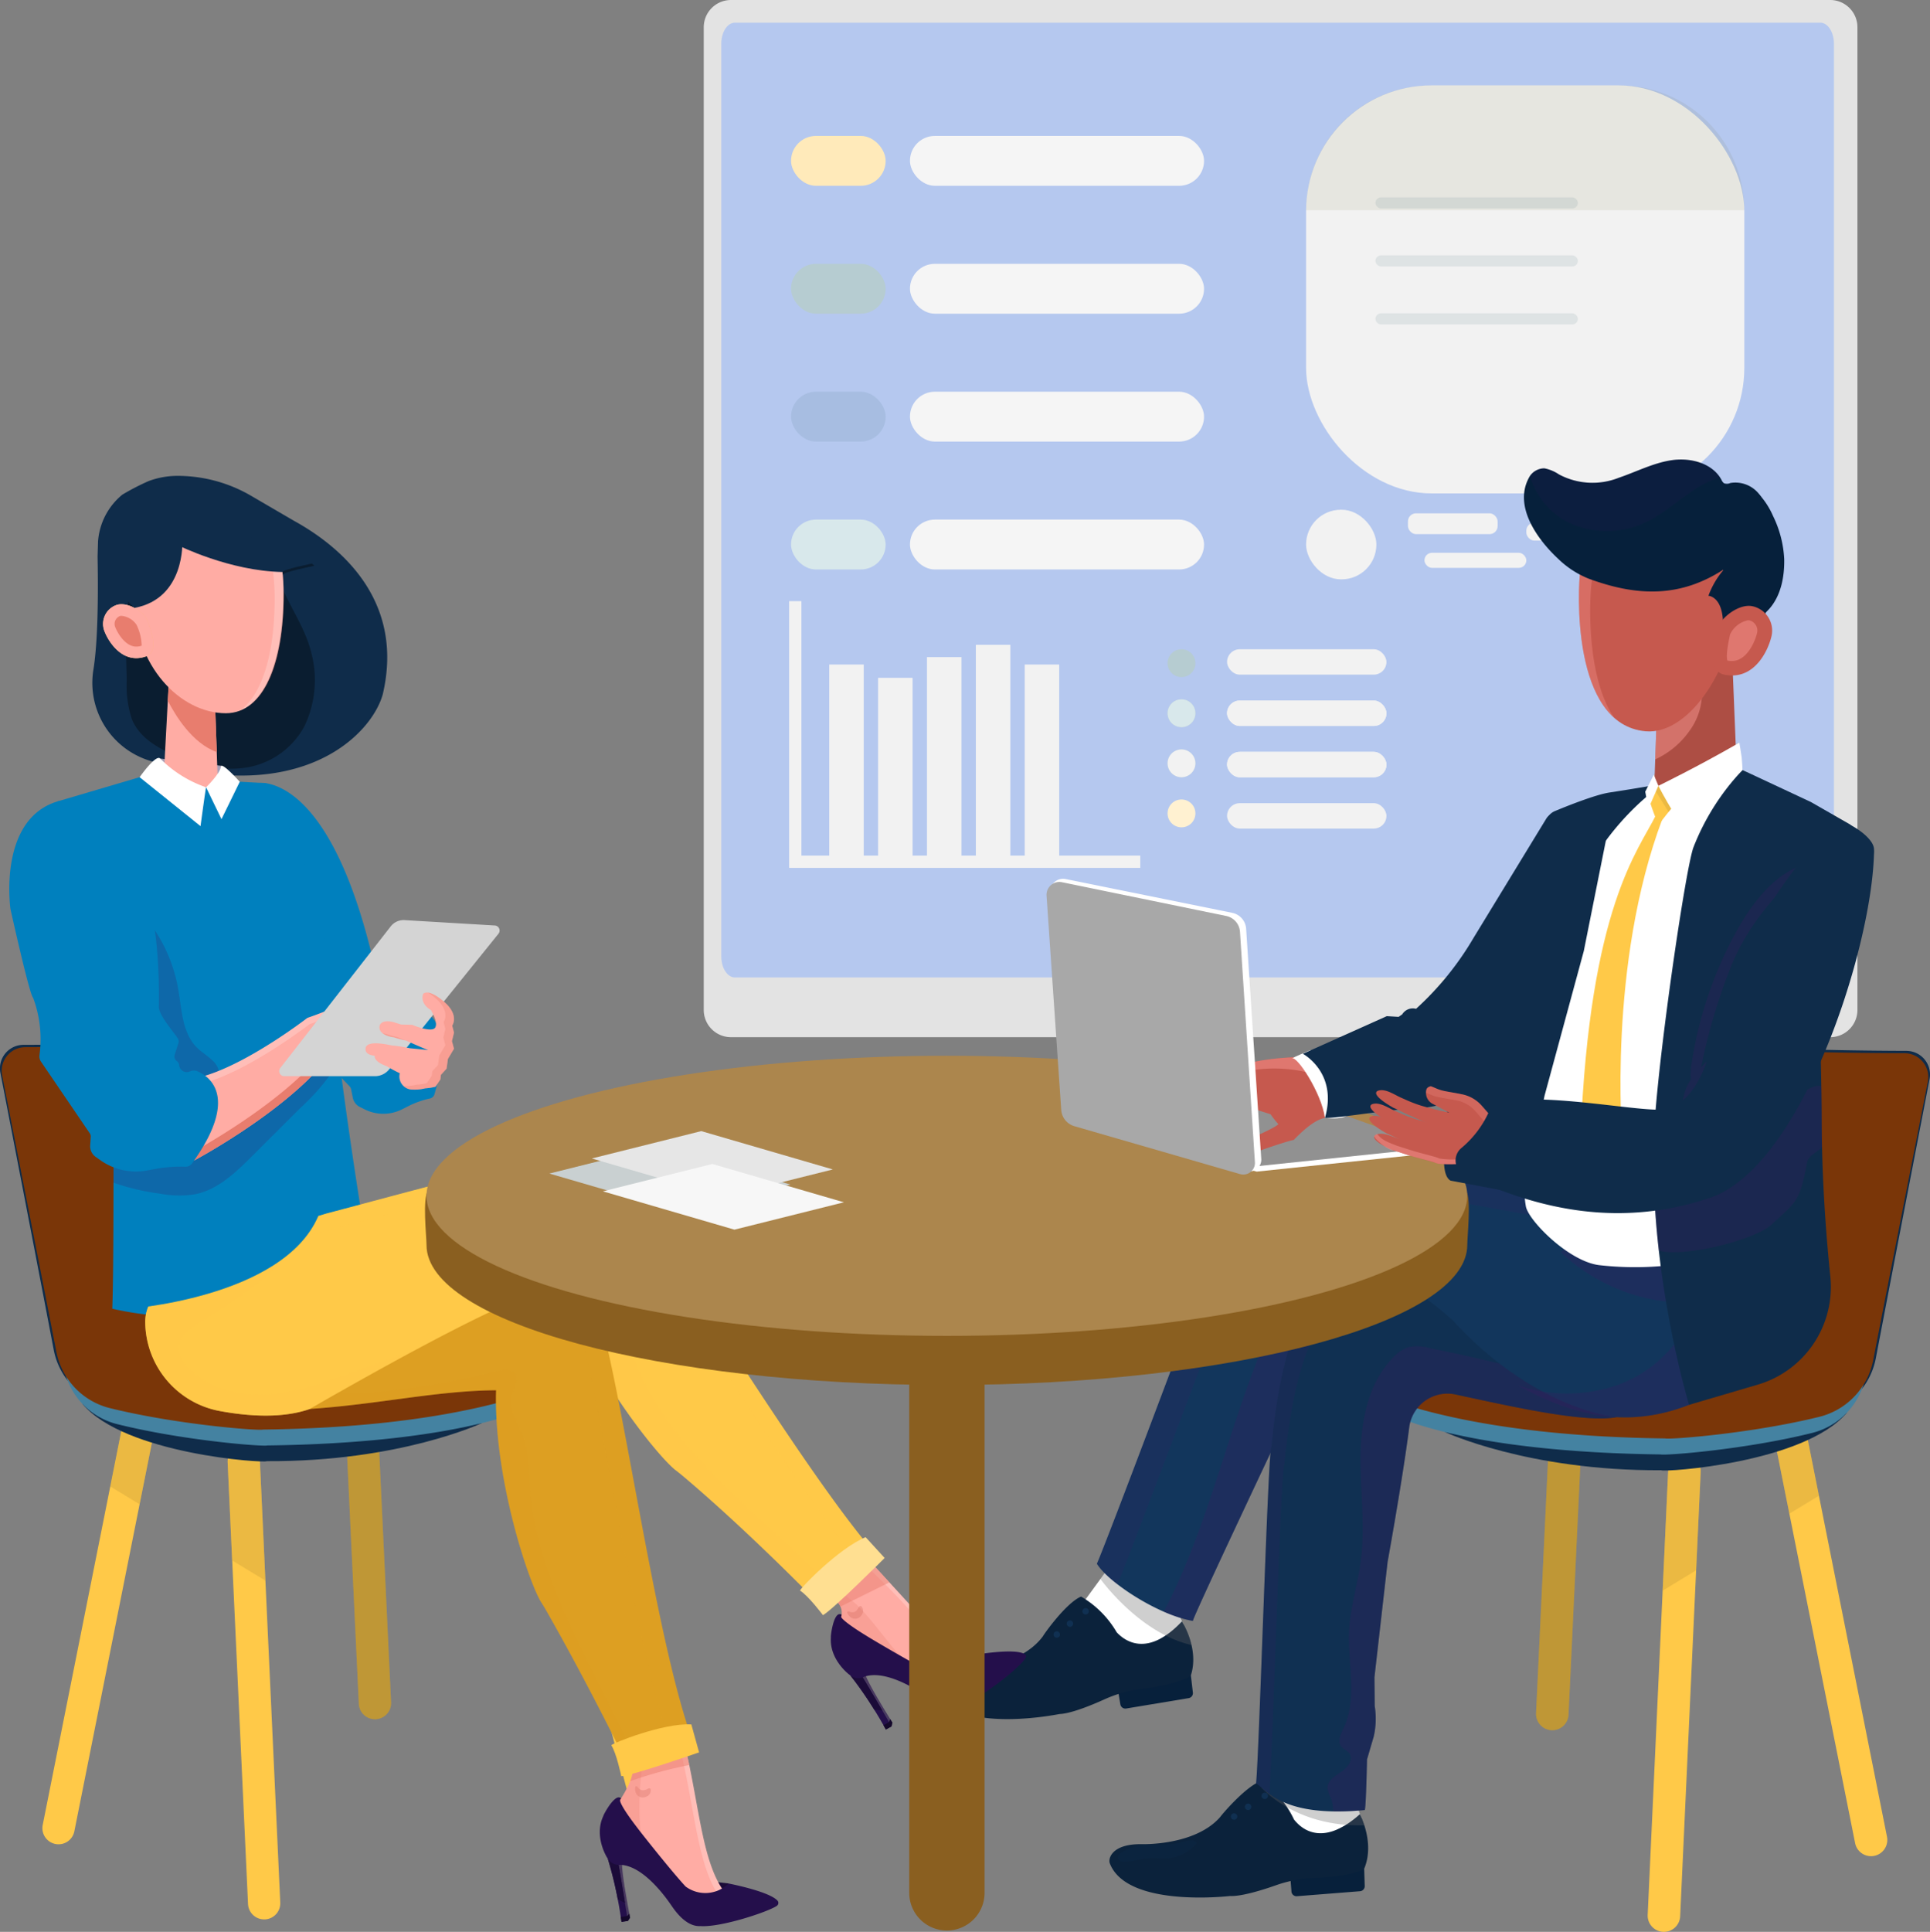 <?xml version="1.0" encoding="UTF-8"?> <svg xmlns="http://www.w3.org/2000/svg" width="318.711" height="318.941" viewBox="0 0 318.711 318.941"><rect x="0" y="0" width="318.711" height="318.941" fill="#808080" stroke="none"/><g id="Group_15959" data-name="Group 15959" transform="translate(-2283.881 -461.033)"><g id="screen" transform="translate(2400.094 461.033)"><path id="Path_15657" data-name="Path 15657" d="M3333.821,465.533V627.769a4.5,4.5,0,0,1-4.5,4.5H3147.805a4.5,4.5,0,0,1-4.5-4.5V465.533a4.5,4.5,0,0,1,4.5-4.5h181.516A4.5,4.5,0,0,1,3333.821,465.533Z" transform="translate(-3143.305 -461.033)" fill="#e3e3e3"></path><path id="Path_15658" data-name="Path 15658" d="M3164.759,492.157v150.7c0,1.915,1.01,3.465,2.254,3.465h179.244a1.492,1.492,0,0,0,.563-.12.88.88,0,0,0,.131-.06,1.826,1.826,0,0,0,.326-.211,2.557,2.557,0,0,0,.4-.4l.031-.042a4.412,4.412,0,0,0,.784-2.628v-150.7c0-1.915-1.008-3.468-2.254-3.468H3167.012C3165.769,488.689,3164.759,490.242,3164.759,492.157Z" transform="translate(-3161.858 -484.949)" fill="rgba(157,187,246,0.66)"></path><g id="Icon_5" data-name="Icon 5" transform="translate(76.592 107.189)"><circle id="Ellipse_55" data-name="Ellipse 55" cx="2.3" cy="2.3" r="2.3" fill="#b6ccd1"></circle><circle id="Ellipse_56" data-name="Ellipse 56" cx="2.3" cy="2.3" r="2.3" transform="translate(0 8.267)" fill="#b6ccd1"></circle><circle id="Ellipse_57" data-name="Ellipse 57" cx="2.3" cy="2.3" r="2.3" transform="translate(0 8.267)" fill="#d8e8eb"></circle><circle id="Ellipse_58" data-name="Ellipse 58" cx="2.3" cy="2.3" r="2.3" transform="translate(0 16.535)" fill="#b6ccd1"></circle><circle id="Ellipse_59" data-name="Ellipse 59" cx="2.3" cy="2.3" r="2.3" transform="translate(0 16.535)" fill="#f2f2f2"></circle><circle id="Ellipse_60" data-name="Ellipse 60" cx="2.3" cy="2.3" r="2.3" transform="translate(0 24.802)" fill="#fff1d1"></circle><rect id="Rectangle_4250" data-name="Rectangle 4250" width="26.323" height="4.193" rx="2.097" transform="translate(9.826)" fill="#f2f2f2"></rect><rect id="Rectangle_4251" data-name="Rectangle 4251" width="26.323" height="4.193" rx="2.097" transform="translate(9.826 8.471)" fill="#f2f2f2"></rect><rect id="Rectangle_4252" data-name="Rectangle 4252" width="26.323" height="4.193" rx="2.097" transform="translate(9.826 8.471)" fill="#f2f2f2"></rect><rect id="Rectangle_4253" data-name="Rectangle 4253" width="26.323" height="4.193" rx="2.097" transform="translate(9.826 16.942)" fill="#f2f2f2"></rect><rect id="Rectangle_4254" data-name="Rectangle 4254" width="26.323" height="4.193" rx="2.097" transform="translate(9.826 16.942)" fill="#f2f2f2"></rect><rect id="Rectangle_4255" data-name="Rectangle 4255" width="26.323" height="4.193" rx="2.097" transform="translate(9.826 25.413)" fill="#f2f2f2"></rect></g><g id="Icon_4" data-name="Icon 4" transform="translate(14.102 99.249)"><g id="Group_15918" data-name="Group 15918" transform="translate(6.622 7.209)"><rect id="Rectangle_4256" data-name="Rectangle 4256" width="5.697" height="31.694" transform="translate(0 3.253)" fill="#f2f2f2"></rect><rect id="Rectangle_4257" data-name="Rectangle 4257" width="5.697" height="29.496" transform="translate(8.069 5.451)" fill="#f2f2f2"></rect><rect id="Rectangle_4258" data-name="Rectangle 4258" width="5.697" height="32.925" transform="translate(16.139 2.022)" fill="#f2f2f2"></rect><rect id="Rectangle_4259" data-name="Rectangle 4259" width="5.697" height="34.947" transform="translate(24.208)" fill="#f2f2f2"></rect><rect id="Rectangle_4260" data-name="Rectangle 4260" width="5.697" height="31.694" transform="translate(32.278 3.253)" fill="#f2f2f2"></rect></g><g id="Group_15919" data-name="Group 15919"><path id="Path_15659" data-name="Path 15659" d="M3305.577,1239.042h-57.983v-44.034h2.028v42.006h55.955Z" transform="translate(-3247.594 -1195.008)" fill="#f2f2f2"></path></g></g><g id="Icon_3" data-name="Icon 3" transform="translate(99.467 84.156)"><rect id="Rectangle_4261" data-name="Rectangle 4261" width="11.61" height="11.492" rx="5.746" fill="#f2f2f2"></rect><rect id="Rectangle_4262" data-name="Rectangle 4262" width="14.809" height="3.436" rx="1.333" transform="translate(16.823 0.592)" fill="#f2f2f2"></rect><rect id="Rectangle_4263" data-name="Rectangle 4263" width="16.823" height="2.488" rx="1.244" transform="translate(19.548 7.108)" fill="#f2f2f2"></rect><rect id="Rectangle_4264" data-name="Rectangle 4264" width="14.572" height="2.962" rx="1.333" transform="translate(36.371 2.133)" fill="#f2f2f2"></rect><rect id="Rectangle_4265" data-name="Rectangle 4265" width="14.928" height="1.896" rx="0.948" transform="translate(43.006 7.464)" fill="#f2f2f2"></rect></g><g id="Icon_2" data-name="Icon 2" transform="translate(99.467 14.093)"><rect id="Icon_1" data-name="Icon 1" width="72.37" height="67.368" rx="20.736" fill="#f2f2f2"></rect><path id="Icon_1-2" data-name="Icon 1" d="M20.605,0h31.16A20.605,20.605,0,0,1,72.37,20.605v0a0,0,0,0,1,0,0H0a0,0,0,0,1,0,0v0A20.605,20.605,0,0,1,20.605,0Z" fill="#606217" opacity="0.08" style="mix-blend-mode: multiply;isolation: isolate"></path><rect id="Rectangle_4266" data-name="Rectangle 4266" width="33.432" height="1.83" rx="0.915" transform="translate(11.453 18.493)" fill="#174f62" opacity="0.09" style="mix-blend-mode: multiply;isolation: isolate"></rect><rect id="Rectangle_4267" data-name="Rectangle 4267" width="33.432" height="1.83" rx="0.915" transform="translate(11.453 28.066)" fill="#174f62" opacity="0.09" style="mix-blend-mode: multiply;isolation: isolate"></rect><rect id="Rectangle_4268" data-name="Rectangle 4268" width="33.432" height="1.83" rx="0.915" transform="translate(11.453 37.638)" fill="#174f62" opacity="0.09" style="mix-blend-mode: multiply;isolation: isolate"></rect></g><g id="Icon_1-3" data-name="Icon 1" transform="translate(14.416 22.439)"><rect id="Rectangle_4269" data-name="Rectangle 4269" width="15.625" height="8.235" rx="4.117" fill="#ffeaba"></rect><rect id="Rectangle_4270" data-name="Rectangle 4270" width="48.565" height="8.235" rx="4.117" transform="translate(19.637)" fill="#f5f5f5"></rect><rect id="Rectangle_4271" data-name="Rectangle 4271" width="15.625" height="8.235" rx="4.117" transform="translate(0 21.115)" fill="#b6ccd1"></rect><rect id="Rectangle_4272" data-name="Rectangle 4272" width="48.565" height="8.235" rx="4.117" transform="translate(19.637 21.115)" fill="#f5f5f5"></rect><rect id="Rectangle_4273" data-name="Rectangle 4273" width="15.625" height="8.235" rx="4.117" transform="translate(0 42.23)" fill="#174f62" opacity="0.09" style="mix-blend-mode: multiply;isolation: isolate"></rect><rect id="Rectangle_4274" data-name="Rectangle 4274" width="48.565" height="8.235" rx="4.117" transform="translate(19.637 42.23)" fill="#f5f5f5"></rect><rect id="Rectangle_4275" data-name="Rectangle 4275" width="15.625" height="8.235" rx="4.117" transform="translate(0 63.345)" fill="#d8e8eb"></rect><rect id="Rectangle_4276" data-name="Rectangle 4276" width="48.565" height="8.235" rx="4.117" transform="translate(19.637 63.345)" fill="#f5f5f5"></rect></g></g><g id="Men" transform="translate(2438.5 536.892)"><g id="Group_15920" data-name="Group 15920" transform="translate(53.1 96.415)"><path id="Path_15660" data-name="Path 15660" d="M3981.428,1740.545l-7.732,33.692c-1.344,5.857-6.01,11-11.886,11.613,0,0-25.015,2.074-26.08,3.4-.69.859-.6.523.712,1.226,6.259,3.345,21.276,9.009,51.612,9.385.637.216,13.923-.786,24.991-3.568a11.928,11.928,0,0,0,8.74-9.394c2.274-11.946,6.89-35.829,8.847-45.946a3.91,3.91,0,0,0-3.777-4.689c-7.352-.018-22.4-.194-38.185-1.206A7.008,7.008,0,0,0,3981.428,1740.545Z" transform="translate(-3919.714 -1735.045)" fill="#0f2c4a"></path><path id="Path_15661" data-name="Path 15661" d="M3822.7,2226.2a2.687,2.687,0,0,1-2.6-3.376l18.941-71.037a2.684,2.684,0,0,1,5.187,1.383l-18.941,71.037A2.685,2.685,0,0,1,3822.7,2226.2Z" transform="translate(-3820.017 -2093.714)" fill="#ffc948"></path><path id="Path_15662" data-name="Path 15662" d="M4298.738,2315.683c-.042,0-.083,0-.125,0a2.684,2.684,0,0,1-2.558-2.8l3.39-73.441a2.684,2.684,0,0,1,5.362.247l-3.39,73.441A2.684,2.684,0,0,1,4298.738,2315.683Z" transform="translate(-4231.682 -2169.016)" fill="#ffc948"></path><path id="Path_15663" data-name="Path 15663" d="M4459.634,2231.908a2.684,2.684,0,0,1-2.629-2.159l-14.392-72.1a2.684,2.684,0,0,1,5.265-1.051l14.392,72.1a2.687,2.687,0,0,1-2.635,3.21Z" transform="translate(-4358.379 -2097.731)" fill="#ffc948"></path><path id="Path_15664" data-name="Path 15664" d="M4162.422,2157.791c-.043,0-.086,0-.129,0a2.684,2.684,0,0,1-2.555-2.808l2.817-59.631a2.684,2.684,0,0,1,5.362.253l-2.817,59.631A2.684,2.684,0,0,1,4162.422,2157.791Z" transform="translate(-4113.798 -2044.416)" fill="#bf9736"></path><path id="Path_15665" data-name="Path 15665" d="M4162.422,2157.791c-.043,0-.086,0-.129,0a2.684,2.684,0,0,1-2.555-2.808l2.817-59.631a2.684,2.684,0,0,1,5.362.253l-2.817,59.631A2.684,2.684,0,0,1,4162.422,2157.791Z" transform="translate(-4113.798 -2044.416)" fill="#bf9736" opacity="0.32" style="mix-blend-mode: multiply;isolation: isolate"></path><path id="Path_15666" data-name="Path 15666" d="M3950.22,2149.889a2.683,2.683,0,0,0-3.285,1.9l-2.163,8.11,4.111,5.418,3.238-12.146A2.684,2.684,0,0,0,3950.22,2149.889Z" transform="translate(-3927.903 -2093.714)" fill="#bf9736" opacity="0.32" style="mix-blend-mode: multiply;isolation: isolate"></path><path id="Path_15667" data-name="Path 15667" d="M4319.869,2256l.753-16.314a2.684,2.684,0,0,0-5.362-.247l-.919,19.917Z" transform="translate(-4247.497 -2169.016)" fill="#bf9736" opacity="0.32" style="mix-blend-mode: multiply;isolation: isolate"></path><path id="Path_15668" data-name="Path 15668" d="M4447.877,2156.6a2.684,2.684,0,0,0-5.265,1.051l3.536,17.712,4.883-2.964Z" transform="translate(-4358.379 -2097.731)" fill="#bf9736" opacity="0.32" style="mix-blend-mode: multiply;isolation: isolate"></path><path id="Path_15669" data-name="Path 15669" d="M4048.237,2155.947s13.7,6.441,35.764,6.322c.358.358,23.629-1.15,30.662-9.522-.05.051-31.736-5.151-31.736-5.151l-29.226,6.919Z" transform="translate(-4017.376 -2091.811)" fill="#0f2c4a"></path><path id="Path_15670" data-name="Path 15670" d="M3973.012,1762.935l-7.761,33.692a13.957,13.957,0,0,1-12.115,10.81L3928.4,1810c-1.482.153-.2-1.043.312.36,2.237,6.084,20.5,11.518,50.947,11.895.639.216,13.976-.786,25.086-3.568a11.947,11.947,0,0,0,8.774-9.394c2.283-11.946,6.917-35.829,8.881-45.946a3.914,3.914,0,0,0-3.792-4.689c-7.38-.018-22.48-.194-38.33-1.206A7.031,7.031,0,0,0,3973.012,1762.935Z" transform="translate(-3913.149 -1754.407)" fill="#4482a1"></path><path id="Path_15671" data-name="Path 15671" d="M3969.448,1743.413l-7.874,33.692a14.089,14.089,0,0,1-12.289,10.81l-25.089,2.56a1.526,1.526,0,0,0-.557,2.869c6.373,3.345,21.665,9.009,52.556,9.386.648.216,14.178-.786,25.449-3.568a12.019,12.019,0,0,0,8.9-9.394c2.316-11.946,7.016-35.829,9.009-45.946a3.929,3.929,0,0,0-3.846-4.689c-7.487-.018-22.8-.194-38.884-1.206A7.118,7.118,0,0,0,3969.448,1743.413Z" transform="translate(-3908.921 -1737.525)" fill="#7a3608"></path></g><g id="Group_15927" data-name="Group 15927"><path id="Path_15672" data-name="Path 15672" d="M3859.559,2743.842l.2,2.541a.838.838,0,0,0,.9.769l10.427-.826a.838.838,0,0,0,.771-.861l-.09-2.853Z" transform="translate(-3801.113 -2509.952)" fill="#07203b"></path><path id="Path_15673" data-name="Path 15673" d="M3829.15,2586.375l-7.267,8.341,6.652,9.423,10.193-5.095s-1.471-2.229.208-6.569Z" transform="translate(-3768.531 -2374.842)" fill="#fff"></path><path id="Path_15674" data-name="Path 15674" d="M3663.837,2635.3a16.289,16.289,0,0,1,5.358,6.37c1.475,1.906,5.023,4.375,10.885-.863.032.085,2.511,4.736.713,9-.017.141-2.142,1.285-8.241,1.526a21.385,21.385,0,0,0-6.283,1.189c-2.443.863-5.794,1.882-7.64,1.792-.161.013-16.991,1.993-19.841-5.385-.315-.784.308-3.26,5.33-3.173,0,0,8.758.277,12.91-4.5C3657.1,2641.088,3661.235,2636.149,3663.837,2635.3Z" transform="translate(-3610.136 -2417.148)" fill="#0b223b"></path><path id="Path_15675" data-name="Path 15675" d="M3805.239,2663.638a.529.529,0,1,1-.569-.486A.529.529,0,0,1,3805.239,2663.638Z" transform="translate(-3753.224 -2441.237)" fill="#103052"></path><path id="Path_15676" data-name="Path 15676" d="M3788.12,2675.5a.529.529,0,1,1-.569-.486A.529.529,0,0,1,3788.12,2675.5Z" transform="translate(-3738.42 -2451.497)" fill="#103052"></path><path id="Path_15677" data-name="Path 15677" d="M3834.736,2633.36c-.068-.064-4.243-.3-4.243-.3l-5.948,1.432s5.522,6.532,16.968,6.209c-.171-.53-.346-.969-.483-1.284h0v0c-.143-.328-.243-.523-.251-.543a7.651,7.651,0,0,1-.016-4.542C3837.961,2633.9,3834.774,2633.4,3834.736,2633.36Z" transform="translate(-3770.833 -2415.213)" fill="#666" opacity="0.31" style="mix-blend-mode: multiply;isolation: isolate"></path><path id="Path_15678" data-name="Path 15678" d="M3649.248,2710.21a1,1,0,0,0-.366.438.751.751,0,0,0,.46.858,1.965,1.965,0,0,0,1.052.073c1.308-.167,2.591-.539,3.908-.588.912-.034,1.826.088,2.737.027a6.932,6.932,0,0,0,4.02-1.649c.607-.523,1.221-.985.347-1.26-.786-.248-2.255.357-3.051.483a36.731,36.731,0,0,1-4.25.209A8.322,8.322,0,0,0,3649.248,2710.21Z" transform="translate(-3618.899 -2480.065)" fill="#0f2d4b" opacity="0.24" style="mix-blend-mode: screen;isolation: isolate"></path><path id="Path_15679" data-name="Path 15679" d="M3648.985,2508.824l.417,2.515a.838.838,0,0,0,.964.689l10.318-1.714a.838.838,0,0,0,.695-.924l-.333-2.835Z" transform="translate(-3619.012 -2305.816)" fill="#07203b"></path><path id="Path_15680" data-name="Path 15680" d="M4303.538,1373.082l14.125-5.292s-3.692,4.153-3.759,4.2-4.183,1.673-4.429,1.787-2.572,1.084-2.617,1.147a23.646,23.646,0,0,1-2.8.823A24.084,24.084,0,0,1,4303.538,1373.082Z" transform="translate(-4185.056 -1321.036)" fill="#bfbfbf"></path><path id="Path_15681" data-name="Path 15681" d="M4144.181,1442.967l-7.31-.921c.948-1.826,1.694-8.843,2.126-10.9a39.851,39.851,0,0,1,2.764-7.989,2.524,2.524,0,0,1,1.323-1.269c1.962-.816,6.659-2.7,9-3.059,1.528-.237,3.056-.474,4.583-.732l2.29-.388c.763-.139,1.526-.269,2.289-.417l.152,3.289c4.115,5.441,6.219,23.694,6.219,23.694l-6.54,64.767-22.4-5.758,3.509-60.962C4142.432,1440.232,4146.422,1443.029,4144.181,1442.967Z" transform="translate(-4040.926 -1363.844)" fill="#0f2c4a"></path><path id="Path_15682" data-name="Path 15682" d="M3609.123,2357.229l-6.528,8.932,7.433,8.82,9.721-5.947s-1.656-2.1-.354-6.562Z" transform="translate(-3578.895 -2176.682)" fill="#fff"></path><path id="Path_15683" data-name="Path 15683" d="M3451.23,2410.34a16.289,16.289,0,0,1,5.883,5.89c1.633,1.772,5.378,3.93,10.771-1.789.04.082,2.906,4.5,1.48,8.91,0,.141-2.024,1.463-8.081,2.224a21.38,21.38,0,0,0-6.158,1.721c-2.361,1.069-5.612,2.37-7.459,2.438-.159.026-16.759,3.437-20.228-3.671-.381-.754.028-3.275,5.04-3.616,0,0,8.75-.472,12.478-5.587C3445.009,2416.687,3448.711,2411.412,3451.23,2410.34Z" transform="translate(-3427.331 -2222.611)" fill="#0b223b"></path><path id="Path_15684" data-name="Path 15684" d="M3606.764,2424.837a.529.529,0,1,1-.609-.435A.529.529,0,0,1,3606.764,2424.837Z" transform="translate(-3581.591 -2234.765)" fill="#103052"></path><path id="Path_15685" data-name="Path 15685" d="M3587.619,2439.918a.529.529,0,1,1-.609-.435A.529.529,0,0,1,3587.619,2439.918Z" transform="translate(-3565.035 -2247.807)" fill="#103052"></path><path id="Path_15686" data-name="Path 15686" d="M3571.576,2453.2a.529.529,0,1,1-.609-.435A.529.529,0,0,1,3571.576,2453.2Z" transform="translate(-3551.162 -2259.294)" fill="#103052"></path><path id="Path_15687" data-name="Path 15687" d="M3636.825,2366.492l-.041-.021c-.468-.192-4.91-1.632-5.7-1.8-.18-.039-.51-.127-.918-.239l-2.414,3.3s6.382,8.923,15.041,10.913a13.909,13.909,0,0,0-1.29-3.384h0v0c-.171-.315-.287-.5-.3-.52-.407-.872-.985-2.852-.056-6.042l-4.326-2.208h0Z" transform="translate(-3600.653 -2182.911)" fill="#666" opacity="0.31" style="mix-blend-mode: multiply;isolation: isolate"></path><path id="Path_15688" data-name="Path 15688" d="M3825.6,2650.247a.529.529,0,1,1-.569-.486A.529.529,0,0,1,3825.6,2650.247Z" transform="translate(-3770.834 -2429.656)" fill="#103052"></path><path id="Path_15689" data-name="Path 15689" d="M3703.058,1885.736l-35.9-6.475a27.937,27.937,0,0,0-12.838.691l-.624.183a9.368,9.368,0,0,0-5.363,4.121l-3.145,5.172a30.082,30.082,0,0,0-2.467,5.076c-3.832,10.227-17.529,46.737-19.3,50.767,1.795,2.986,10.006,8.447,15.857,9.441-.3-.217,24.7-52.852,24.7-52.852s4.6-8.261,23.252,10.807c8.709,4.534,25.068,17.469,46.952-1.922-.3-.217,7.064-7.316,3.561-15.547C3736.923,1895.068,3703.058,1885.736,3703.058,1885.736Z" transform="translate(-3596.905 -1762.962)" fill="#12365c"></path><path id="Path_15690" data-name="Path 15690" d="M3645.866,1898.49a30.066,30.066,0,0,1,2.467-5.076l3.145-5.172a9.37,9.37,0,0,1,5.363-4.121l.624-.183a27.938,27.938,0,0,1,12.839-.691l35.9,6.475s24.717,6.811,32.431,8.876a11.693,11.693,0,0,0-.886-3.4c-.823-.131-34.688-9.462-34.688-9.462l-35.9-6.475a27.938,27.938,0,0,0-12.838.691l-.624.183a9.368,9.368,0,0,0-5.363,4.121l-3.145,5.172a30.082,30.082,0,0,0-2.467,5.076c-3.831,10.227-17.529,46.737-19.3,50.767a14.425,14.425,0,0,0,3.4,3.389C3629.362,1942.493,3642.18,1908.328,3645.866,1898.49Z" transform="translate(-3596.905 -1762.962)" fill="#3c1865" opacity="0.17" style="mix-blend-mode: screen;isolation: isolate"></path><path id="Path_15691" data-name="Path 15691" d="M3732.229,2016.493c-2.212.367-4.532,2.445-5.947,4.053a31,31,0,0,0-5.108,9.2c-5.48,13.736-8.646,28.406-15.358,41.584-.138.27-.277.556-.391.848a21.307,21.307,0,0,0,4.768,1.508c-.233-.166,14.471-31.267,21.3-45.676q.939-3.883,2.108-7.709C3734.388,2017.718,3735.582,2015.937,3732.229,2016.493Z" transform="translate(-3667.821 -1881.933)" fill="#3e1762" opacity="0.26" style="mix-blend-mode: multiply;isolation: isolate"></path><g id="Group_15922" data-name="Group 15922" transform="translate(52.802 133.813)"><path id="Path_15692" data-name="Path 15692" d="M3850.362,2020s-11.189-10.634-17.688-7.952c-1.675.1-6.543,6.186-6.543,6.186s-4.031,4.141-5.774,22.592c-.563-.174-2.021,50.643-2.543,55.537,1.969,1.288,4.57,5.693,17.946,4.412.217-.3.377-8.354.377-8.354l1.091-3.722a13.068,13.068,0,0,0,.179-5.1l-.044-4.736,2.172-19.055s2.478-13.621,3.573-22.233a6.343,6.343,0,0,1,7.611-5.411c8.41,1.791,21.268,4.786,26.645,3.747C3877.538,2035.932,3864.049,2034.928,3850.362,2020Z" transform="translate(-3817.814 -2011.615)" fill="#103052"></path><path id="Path_15693" data-name="Path 15693" d="M3952.781,2116.35c.142.017-8.7-.64-19.348-8.849q-5.784-1.388-11.614-2.577a7.2,7.2,0,0,0-3.419-.13,5.805,5.805,0,0,0-2.356,1.537c-4.205,4.119-5.476,10.4-5.558,16.281s.806,11.8.021,17.639c-.508,3.771-1.71,7.445-1.909,11.245-.285,5.434,1.44,11.218-.886,16.137-.473,1-1.091,2.238-.41,3.111.358.459.987.646,1.332,1.114.74,1-.284,2.368-1.327,3.053s-2.344,1.487-2.279,2.733a5.714,5.714,0,0,0,.586,1.648,7.417,7.417,0,0,1,.348,2.143c.3.008.62.01.942.01,1.289-.008,2.707-.079,4.275-.23.217-.3.377-8.354.377-8.354l1.091-3.722a13.073,13.073,0,0,0,.179-5.1l-.044-4.736,2.171-19.055s2.478-13.621,3.573-22.234a6.588,6.588,0,0,1,7.849-5.411c.43.092.873.205,1.328.336C3936.068,2114.74,3947.727,2117.326,3952.781,2116.35Z" transform="translate(-3893.232 -2092.055)" fill="#3e1762" opacity="0.26" style="mix-blend-mode: multiply;isolation: isolate"></path><g id="Group_15921" data-name="Group 15921" transform="translate(0 0)"><path id="Path_15694" data-name="Path 15694" d="M3818.031,2096.518l.019.014c.07.052.141.107.213.166l.015.012c.075.06.151.123.23.189l.037.031.2.165c.365.31.78.663,1.282,1.028.587-9.227,1.915-54.445,2.446-54.282,1.743-18.45,5.774-22.591,5.774-22.591s4.869-6.087,6.543-6.186c2.338-.965,3.562-1.973,3.867-2.743a8.47,8.47,0,0,0-5.977-.271h0a4.126,4.126,0,0,0-1.87,1.13c-.128.111-.258.227-.39.348-.541.5-1.1,1.076-1.64,1.651-.258.278-.509.555-.748.823l-.054.061c-.144.162-.282.319-.414.472l-.248.286q-.2.227-.365.428l-.227.27-.24.289c-.22.267-.349.428-.349.428a5.368,5.368,0,0,0-.612.861q-.08.132-.169.287l-.072.128q-.046.083-.094.172c-.117.216-.241.461-.373.736l-.079.168q-.069.149-.141.308l-.078.177c-.055.126-.111.255-.167.392a35.215,35.215,0,0,0-1.275,3.685q-.06.207-.121.421c-.241.858-.482,1.808-.72,2.858q-.119.525-.235,1.084t-.231,1.154q-.114.594-.226,1.224-.167.945-.327,1.973-.053.343-.1.7c-.277,1.879-.531,3.962-.749,6.268-.334-.1-.984,17.77-1.566,33.333-.038,1.024-.076,2.038-.114,3.036-.354,9.383-.671,17.371-.863,19.168C3817.885,2096.413,3817.957,2096.464,3818.031,2096.518Z" transform="translate(-3817.814 -2011.618)" fill="#3c1865" opacity="0.17" style="mix-blend-mode: screen;isolation: isolate"></path></g></g><path id="Path_15695" data-name="Path 15695" d="M4137.344,2054.958c8.81,4.79,21.877,10.037,38.247-2.579a21.946,21.946,0,0,0-.6-3.664c-.7-2.952-1.877-6.788-4.629-8.508-2.878-1.8-3.569,1.613-4.551,3.75A21.185,21.185,0,0,1,4153.539,2055,25.642,25.642,0,0,1,4137.344,2054.958Z" transform="translate(-4041.335 -1902.091)" fill="#3e1762" opacity="0.26" style="mix-blend-mode: multiply;isolation: isolate"></path><path id="Path_15696" data-name="Path 15696" d="M4190,1966.679s9.7,10.141,24.466,7.993c0,.179-4.141-8.947-4.141-8.947l-16.232-2.684Z" transform="translate(-4086.873 -1835.797)" fill="#3e1762" opacity="0.26" style="mix-blend-mode: multiply;isolation: isolate"></path><path id="Path_15697" data-name="Path 15697" d="M3845.418,1800.634l-2.028-1.876Z" transform="translate(-3787.13 -1693.728)" fill="#f4908c"></path><g id="Group_15923" data-name="Group 15923" transform="translate(97.048 50.856)"><path id="Path_15698" data-name="Path 15698" d="M4152.876,1422.268c1.491-7.793,7.8-15.906,14.051-20.662l13.324-3.477c6.626,3.047,11.9,7.148,13.014,14.453a50.585,50.585,0,0,1-3.41,27.187c-1.631,3.845-3.748,7.495-4.927,11.506a26.556,26.556,0,0,0,1.059,17.69c.462,1.086,1.218,5.11.216,5.714-9.2,5.554-19.987,6.6-28.709,5.611-5.047-.572-11.757-7.383-12.162-9.712C4143.369,1459.3,4151.386,1430.061,4152.876,1422.268Z" transform="translate(-4145.025 -1398.129)" fill="#fff"></path></g><path id="Path_15699" data-name="Path 15699" d="M4330.333,1433.022c.962-.489,1.586-.824,1.586-.824l4.16-13.263c1.029-3.279,2.207-6.633-.444-8.821l-6.46-3.7-11.285-5.28a39.335,39.335,0,0,0-8.1,12.756c-1.222,3.257-5.217,30.392-6.288,43.808-1.9,23.742,5.571,48.245,5.571,48.245l11.327-3.33a16.827,16.827,0,0,0,11.992-17.871c-.722-7-1.393-16.046-1.429-25.7C4330.935,1451.551,4330.66,1441.96,4330.333,1433.022Z" transform="translate(-4184.758 -1349.868)" fill="#0f2c4a"></path><path id="Path_15700" data-name="Path 15700" d="M4316.9,1279.965l-13.642,8.088.757-21.46,12.222-3.016Z" transform="translate(-4184.811 -1230.914)" fill="#ad4e44"></path><path id="Path_15701" data-name="Path 15701" d="M4305.691,1286.921l-.447,12.672a14.091,14.091,0,0,0,5.659-4.707,10.614,10.614,0,0,0,2.033-5.4l.333-3.755h-7.457l-.03.007Z" transform="translate(-4186.531 -1250.077)" fill="#f4908c" opacity="0.54" style="mix-blend-mode: multiply;isolation: isolate"></path><path id="Path_15702" data-name="Path 15702" d="M4238.063,1080.181c0,10.783-7.567,22.689-14.95,22.032-12.344-1.1-11.218-23.723-10.778-26.681,1.65-11.091,5.96-12.673,13.376-12.673S4238.063,1069.4,4238.063,1080.181Z" transform="translate(-4105.978 -1057.339)" fill="#c6594e"></path><path id="Path_15703" data-name="Path 15703" d="M4227.573,1065.114a11.2,11.2,0,0,1,3.67.6,10.519,10.519,0,0,0-6.7-2.74c-6.7.183-10.644,2.164-12.206,12.657-.365,2.454-1.2,18.438,5.568,24.444-4.74-7.009-4.035-20.088-3.708-22.288C4215.847,1066.7,4220.156,1065.114,4227.573,1065.114Z" transform="translate(-4105.979 -1057.437)" fill="#f4908c" opacity="0.36" style="mix-blend-mode: screen;isolation: isolate"></path><path id="Path_15704" data-name="Path 15704" d="M4308.871,1468.869c-.006,0,0-.011,0-.028C4308.878,1468.858,4308.877,1468.869,4308.871,1468.869Z" transform="translate(-4189.666 -1408.423)" fill="#021f42"></path><path id="Path_15705" data-name="Path 15705" d="M4298.812,1422.774c.309.062,1.188-2.447,1.188-2.447l.546.052,2.391,2.951s-2.64,3.237-2.788,3.557C4300.111,1426.541,4298.518,1422.715,4298.812,1422.774Z" transform="translate(-4180.938 -1366.469)" fill="#ffc948"></path><path id="Path_15706" data-name="Path 15706" d="M4305.472,1421.356c.456.712,1.218,1.915,2.181,3.48.576-.718,1.074-1.329,1.074-1.329l-2.391-2.951-.253-.024c-.106.015-.213.028-.316.038C4305.721,1420.7,4305.61,1421,4305.472,1421.356Z" transform="translate(-4186.729 -1366.646)" fill="#bf9736" opacity="0.32" style="mix-blend-mode: multiply;isolation: isolate"></path><path id="Path_15707" data-name="Path 15707" d="M4295.252,1408.757l-1.654,3.768-.52-2.792,1.414-2.8Z" transform="translate(-4176.01 -1354.882)" fill="#fff"></path><path id="Path_15708" data-name="Path 15708" d="M4227.623,1454.944c-9.094,24.116-6.638,52.943-6.638,52.943l-4.907,3.005s-1.448-2.433-1.986-3.512c1.531-38.031,9.582-47.153,12.462-53.051C4226.962,1453.494,4227.623,1454.944,4227.623,1454.944Z" transform="translate(-4107.705 -1395.649)" fill="#ffc948"></path><path id="Path_15709" data-name="Path 15709" d="M4322.916,1370.255c.065.556.132,2.044.132,2.044s-5.3,5.781-11.141,7.461c-1.853-3.034-2.75-4.848-2.75-4.848s6.411-3.11,13.365-7.121C4322.522,1367.79,4322.849,1369.683,4322.916,1370.255Z" transform="translate(-4189.916 -1321.036)" fill="#fff"></path><g id="Group_15924" data-name="Group 15924" transform="translate(128.701 5.657)"><path id="Path_15710" data-name="Path 15710" d="M4387.326,1253.724a3.877,3.877,0,0,0-.227,1.332Q4387.224,1254.375,4387.326,1253.724Z" transform="translate(-4386.019 -1228.051)" fill="#310137"></path><path id="Path_15711" data-name="Path 15711" d="M4390.429,1074.7a18.157,18.157,0,0,0-1.854-7.173,12.969,12.969,0,0,0-2.251-3.511c-.206-.585.251.818-.349.723a1.87,1.87,0,0,0-1.223.3c-.632.172-1.055.734-1.626,1.323a16.386,16.386,0,0,0-4.015,6.884s3.181,4.493,1.307,16.3c.528-1.478,1.9-2.541,3.258-3.631.339-.272.685-.549,1.026-.834l.014,1.387c.7-1.459,2.161-2.371,3.234-3.581C4389.885,1080.7,4390.474,1077.614,4390.429,1074.7Z" transform="translate(-4379.11 -1063.869)" fill="#06203b"></path></g><g id="Group_15925" data-name="Group 15925" transform="translate(127.499 14.988)"><path id="Path_15712" data-name="Path 15712" d="M4379.711,1142.272a15.4,15.4,0,0,0-1.156-6.176,11,11,0,0,0-1.7-3.1c-.14-.507.166.707-.337.591a1.587,1.587,0,0,0-1.052.181,3.464,3.464,0,0,0-1.451,1.025,13.891,13.891,0,0,0-3.794,5.594s3.984.128,1.719,10.012c.532-1.22.2,1.817,1.415.972.3-.211.611-.425.916-.647l-.068,1.174c.675-1.194,1.965-1.882,2.942-2.844A10.139,10.139,0,0,0,4379.711,1142.272Z" transform="translate(-4370.218 -1132.872)" fill="#06203b"></path></g><g id="Group_15926" data-name="Group 15926" transform="translate(128.24 24.166)"><path id="Path_15713" data-name="Path 15713" d="M4382.231,1200.81a4.109,4.109,0,0,1,3.165,4.874c-.475,2.215-2.77,7.5-7.844,6.411-2.742-.589-1.756-4.9-1.28-7.114S4380.009,1200.333,4382.231,1200.81Z" transform="translate(-4375.702 -1200.749)" fill="#c6594e"></path><path id="Path_15714" data-name="Path 15714" d="M4393.27,1220.7a4.193,4.193,0,0,1,2.955-2.348.645.645,0,0,1,.179,0,1.733,1.733,0,0,1,1.1.754,1.7,1.7,0,0,1,.24,1.293c-.246,1.146-1.5,4.463-3.928,4.667h0a3.644,3.644,0,0,1-.978-.06c-.206-.564-.069-1.966.406-4.173Z" transform="translate(-4390.438 -1215.969)" fill="#f4908c" opacity="0.54" style="mix-blend-mode: multiply;isolation: isolate"></path></g><path id="Path_15715" data-name="Path 15715" d="M4331.722,1792.562c-.007-1.8-.028-3.721-.061-5.725a2.375,2.375,0,0,0-.584-.03,4.39,4.39,0,0,0-1.792.659c-4.117,2.325-7.358,5.892-10.807,9.125s-7.379,6.28-12.031,7.133a9.87,9.87,0,0,0-2.376.762c.145,3.268.413,6.457.758,9.5,3.932,1.228,15.831-1.723,18.571-4.245,4.264-3.922,4.653-3.758,5.936-10.367.214-1.1,1.678-1.594,2.443-2.483Q4331.731,1794.75,4331.722,1792.562Z" transform="translate(-4185.518 -1683.388)" fill="#3e1762" opacity="0.26" style="mix-blend-mode: multiply;isolation: isolate"></path><path id="Path_15716" data-name="Path 15716" d="M4322.674,1539.918a2.559,2.559,0,0,0-1.492,1.107c-1.635,2.082-2.846,4.48-4.568,6.491-.645.752-1.367,1.462-2.058,2.188a94.451,94.451,0,0,1,5.242-17.387c2.893-6.635,7.12-11.069,12.029-16.149-5.432,1.486-9.362,7.185-11.868,11.881a65.622,65.622,0,0,0-6.941,20.806,11.046,11.046,0,0,0-.148,2.87,7.418,7.418,0,0,0-.949,1.879c-.374,1.147-.429,2.443-1.165,3.4-.671.872-1.786,1.288-2.542,2.087-.818.865-1.46,3.048-.461,4.038.526.521,1.147.273,1.807.338a7.048,7.048,0,0,1,2.326.87,5.551,5.551,0,0,0,5.277-.17,8.677,8.677,0,0,0,2.72-3.563,52.393,52.393,0,0,0,4.926-13.262,11.4,11.4,0,0,0,.055-5.456C4324.56,1540.854,4323.735,1539.757,4322.674,1539.918Z" transform="translate(-4188.262 -1449.35)" fill="#3e1762" opacity="0.26" style="mix-blend-mode: multiply;isolation: isolate"></path><path id="Path_15717" data-name="Path 15717" d="M3439.186,2490.223a3.062,3.062,0,0,0-1.76.747,1.148,1.148,0,0,0,.06,1.7,1.686,1.686,0,0,0,1.132.093l5.274-.8a8.835,8.835,0,0,0,2.3-.563,7.44,7.44,0,0,0,2.906-2.63c1.194-1.772-.984-.441-1.75-.075C3444.876,2489.879,3441.846,2489.752,3439.186,2490.223Z" transform="translate(-3435.763 -2289.659)" fill="#0f2d4b" opacity="0.24" style="mix-blend-mode: screen;isolation: isolate"></path><path id="Path_15718" data-name="Path 15718" d="M4157.231,1042.26q-.786-.257-1.579-.551a15.422,15.422,0,0,1-5.058-3.3c-3.307-3.078-7.348-8.532-4.852-13.278a2.89,2.89,0,0,1,2.6-1.635,6.533,6.533,0,0,1,2.4,1,11.765,11.765,0,0,0,9.9.552c2.944-1,5.76-2.486,8.84-2.911s6.655.538,8.117,3.282a1.3,1.3,0,0,0,.405.538,1.345,1.345,0,0,0,1.04-.039,4.993,4.993,0,0,1,5.27,2.628c2.832,5.051-3.377,9.786-6.853,11.95C4170.8,1044.632,4164.234,1044.553,4157.231,1042.26Z" transform="translate(-4047.927 -1022.034)" fill="#06203b"></path><path id="Path_15719" data-name="Path 15719" d="M4175.938,1022.13c-3.081.425-5.9,1.91-8.841,2.911a11.763,11.763,0,0,1-9.9-.552,6.539,6.539,0,0,0-2.4-1,2.792,2.792,0,0,0-2.365,1.257,12.566,12.566,0,0,0,5.973,7.5,14.915,14.915,0,0,0,13.826-.188c4.019-2.118,7.225-5.887,11.6-7.027C4182.253,1022.581,4178.871,1021.726,4175.938,1022.13Z" transform="translate(-4054.386 -1022.034)" fill="#3e1762" opacity="0.12" style="mix-blend-mode: multiply;isolation: isolate"></path></g></g><g id="Women" transform="translate(2283.881 539.597)"><g id="Group_15928" data-name="Group 15928" transform="translate(15.245)"><path id="Path_15720" data-name="Path 15720" d="M2396.8,1074.031c1.052-6.459.662-18.8.695-18.816l.069-2.322a11.011,11.011,0,0,1,4.015-7.759,39.412,39.412,0,0,1,4.328-2.236,13.657,13.657,0,0,1,4.784-.865h0a24.087,24.087,0,0,1,12.134,3.28l7.09,4.134c7.5,4.132,18.341,13,14.671,28.651-1.847,6.682-13.462,18.563-38.457,10.97A13.452,13.452,0,0,1,2396.8,1074.031Z" transform="translate(-2396.622 -1042.033)" fill="#0f2c4a"></path><path id="Path_15721" data-name="Path 15721" d="M2468.2,1120.755a17.632,17.632,0,0,1-1.171,12.042,13.3,13.3,0,0,1-10.24,6.89c-4.055.476-8.132-.715-11.928-2.456-2.533-1.162-5.164-2.776-6.336-5.66a17.855,17.855,0,0,1-.834-6.354c-.1-5.226-.5-10.564.715-15.592s4.528-9.792,8.948-10.388c3.441-.464,6.722,1.616,9.711,3.676a18.093,18.093,0,0,1,6.623,7.722C2465.234,1114.009,2467.3,1117,2468.2,1120.755Z" transform="translate(-2432.013 -1091.443)" fill="#0a1d30"></path></g><path id="Path_15722" data-name="Path 15722" d="M2479.48,1387.167l10.075,1.2-.237,4.825s-3.4.734-3.642.87-3.819-.846-4-1.3-.3-2.306-.74-2.654A14.634,14.634,0,0,1,2479.48,1387.167Z" transform="translate(-2453.031 -1340.497)" fill="#a79fb7"></path><g id="Group_15929" data-name="Group 15929" transform="translate(0 92.722)"><path id="Path_15723" data-name="Path 15723" d="M2332.8,1733.2l7.676,33.447c1.334,5.815,5.966,10.923,11.8,11.529,0,0,24.833,2.059,25.89,3.375.685.853.6.52-.707,1.217-6.213,3.32-21.122,8.943-51.237,9.318-.632.215-13.822-.781-24.81-3.542a11.842,11.842,0,0,1-8.677-9.325c-2.258-11.859-6.84-35.569-8.783-45.612a3.882,3.882,0,0,1,3.75-4.655c7.3-.018,22.232-.193,37.908-1.2A6.957,6.957,0,0,1,2332.8,1733.2Z" transform="translate(-2283.881 -1727.739)" fill="#0f2c4a"></path><path id="Path_15724" data-name="Path 15724" d="M2941.727,2215.328a2.668,2.668,0,0,0,2.576-3.352l-18.8-70.521a2.665,2.665,0,0,0-5.149,1.373l18.8,70.521A2.665,2.665,0,0,0,2941.727,2215.328Z" transform="translate(-2834.208 -2083.801)" fill="#ffc948"></path><path id="Path_15725" data-name="Path 15725" d="M2567.894,2304.156l.125,0a2.665,2.665,0,0,0,2.539-2.784l-3.365-72.907a2.664,2.664,0,0,0-5.323.246l3.365,72.907A2.665,2.665,0,0,0,2567.894,2304.156Z" transform="translate(-2524.277 -2158.555)" fill="#ffc948"></path><path id="Path_15726" data-name="Path 15726" d="M2338.31,2220.99a2.665,2.665,0,0,0,2.61-2.144l14.287-71.573a2.664,2.664,0,1,0-5.226-1.043l-14.287,71.573a2.667,2.667,0,0,0,2.616,3.187Z" transform="translate(-2328.643 -2087.789)" fill="#ffc948"></path><path id="Path_15727" data-name="Path 15727" d="M2706.85,2147.412l.128,0a2.664,2.664,0,0,0,2.536-2.787l-2.8-59.2a2.664,2.664,0,1,0-5.323.251l2.8,59.2A2.665,2.665,0,0,0,2706.85,2147.412Z" transform="translate(-2644.935 -2034.861)" fill="#bf9736"></path><path id="Path_15728" data-name="Path 15728" d="M2706.85,2147.412l.128,0a2.664,2.664,0,0,0,2.536-2.787l-2.8-59.2a2.664,2.664,0,1,0-5.323.251l2.8,59.2A2.665,2.665,0,0,0,2706.85,2147.412Z" transform="translate(-2644.935 -2034.861)" fill="#bf9736" opacity="0.32" style="mix-blend-mode: multiply;isolation: isolate"></path><path id="Path_15729" data-name="Path 15729" d="M2922.239,2139.567a2.664,2.664,0,0,1,3.261,1.888l2.147,8.052-4.081,5.379-3.215-12.058A2.664,2.664,0,0,1,2922.239,2139.567Z" transform="translate(-2834.208 -2083.801)" fill="#bf9736" opacity="0.32" style="mix-blend-mode: multiply;isolation: isolate"></path><path id="Path_15730" data-name="Path 15730" d="M2562.617,2244.9l-.747-16.2a2.664,2.664,0,0,1,5.323-.246l.913,19.772Z" transform="translate(-2524.277 -2158.555)" fill="#bf9736" opacity="0.32" style="mix-blend-mode: multiply;isolation: isolate"></path><path id="Path_15731" data-name="Path 15731" d="M2421.661,2146.231a2.665,2.665,0,1,1,5.226,1.043l-3.51,17.583-4.847-2.942Z" transform="translate(-2400.323 -2087.789)" fill="#bf9736" opacity="0.32" style="mix-blend-mode: multiply;isolation: isolate"></path><path id="Path_15732" data-name="Path 15732" d="M2450.45,2145.582s-13.6,6.395-35.5,6.276c-.355.355-23.457-1.142-30.439-9.453.049.05,31.505-5.113,31.505-5.113l29.013,6.868Z" transform="translate(-2370.9 -2081.912)" fill="#0f2c4a"></path><path id="Path_15733" data-name="Path 15733" d="M2345.2,1755.426l7.706,33.447a13.855,13.855,0,0,0,12.026,10.732l24.552,2.542c1.472.152.2-1.036-.31.357-2.22,6.039-20.347,11.434-50.576,11.808-.635.215-13.875-.78-24.9-3.542a11.86,11.86,0,0,1-8.71-9.325c-2.266-11.859-6.866-35.569-8.816-45.612a3.885,3.885,0,0,1,3.764-4.655c7.326-.018,22.317-.193,38.052-1.2A6.98,6.98,0,0,1,2345.2,1755.426Z" transform="translate(-2294.438 -1746.96)" fill="#4482a1"></path><path id="Path_15734" data-name="Path 15734" d="M2335.791,1736.047l7.816,33.447a13.986,13.986,0,0,0,12.2,10.731l24.906,2.542a1.515,1.515,0,0,1,.553,2.848c-6.327,3.32-21.508,8.943-52.174,9.317-.644.215-14.075-.78-25.264-3.542a11.932,11.932,0,0,1-8.835-9.325c-2.3-11.859-6.965-35.569-8.944-45.612a3.9,3.9,0,0,1,3.818-4.655c7.432-.018,22.639-.193,38.6-1.2A7.066,7.066,0,0,1,2335.791,1736.047Z" transform="translate(-2285.692 -1730.202)" fill="#7a3608"></path></g><path id="Path_15735" data-name="Path 15735" d="M2562.708,1417.617a4.256,4.256,0,0,1,3.111-.707c3.584.588,11.73,4.681,17.518,28.55.39,1.319,2.709,3.194,3.621,4.186a.981.981,0,0,1,.256.671l-.011,1.928a.992.992,0,0,0,.487.859l.052.03a.992.992,0,0,1,.456.606h0a.991.991,0,0,0,1.563.539l.122-.094a.985.985,0,0,1,.821-.181c1.6.368,6.391,2.465,2.927,14.27a1.009,1.009,0,0,1-.862.712,15.087,15.087,0,0,0-3.244,1.137l-1.244.627a6.872,6.872,0,0,1-6.125.03l-.818-.4a2.21,2.21,0,0,1-1.191-1.547l-.281-1.394a.99.99,0,0,0-.255-.489l-8.928-9.343a1.737,1.737,0,0,1-.468-1.006,22.424,22.424,0,0,0-2.958-8.358.906.906,0,0,0-.133-.184c-.719-.74-5.955-12.063-6.261-12.726-.01-.021-.018-.041-.027-.064C2560.565,1434.547,2556.086,1422.193,2562.708,1417.617Z" transform="translate(-2521.889 -1366.17)" fill="#0080be"></path><path id="Path_15736" data-name="Path 15736" d="M2388.479,1410.04l-20.412-1.13-14.032,4.141,9.058,18.923s.453,52.564,0,64.825c26.415,6.027,41.813-11.546,41.813-11.546s-4.417-26.769-5.693-42.238a70.663,70.663,0,0,0-6.581-24.532C2390.352,1413.686,2388.479,1410.04,2388.479,1410.04Z" transform="translate(-2344.55 -1359.3)" fill="#0080be"></path><g id="Group_15932" data-name="Group 15932" transform="translate(133.121 175.592)"><g id="Group_15930" data-name="Group 15930" transform="translate(5.362 12.342)"><path id="Path_15737" data-name="Path 15737" d="M3455.19,2481.962l-2.47.639,1.056,1.941,1.057-.2a10.87,10.87,0,0,0,.531-1.081C3455.365,2483.157,3455.19,2481.962,3455.19,2481.962Z" transform="translate(-3433.151 -2475.187)" fill="#1b0b38"></path><path id="Path_15738" data-name="Path 15738" d="M3308.123,2431.856l.777.058s-.273.894-.285.953-.284.276-.321.211-.291-.568-.293-.61S3308.123,2431.856,3308.123,2431.856Z" transform="translate(-3308.002 -2431.856)" fill="#1b0b38"></path></g><path id="Path_15739" data-name="Path 15739" d="M3321.8,2340.6l4.289,4.642c-.116-.132-1.708-1.867-4.274-4.658Z" transform="translate(-3314.574 -2340.586)" fill="#ffaca4"></path><path id="Path_15740" data-name="Path 15740" d="M3287.321,2353.411c-1.833-2.056-4.444-4.883-7.458-8.167-.116-.132-1.708-1.867-4.273-4.658-2.344,2.548-4.77,5.021-7.244,7.446a29.419,29.419,0,0,0,4.377,2.4,2.4,2.4,0,0,1,1.419,2.882,1.08,1.08,0,0,1-.172.38l.286,2.193,3.042,2.556,1.488,1.538s6.273,2.606,6.523,2.986,1.63,1.444,1.864,1.9,5.307.725,5.307.725a20.188,20.188,0,0,0,2.1-2.6,16.612,16.612,0,0,0,.58-2.014C3293.515,2361.376,3287.337,2353.333,3287.321,2353.411Z" transform="translate(-3268.345 -2340.586)" fill="#ffaca4"></path><path id="Path_15741" data-name="Path 15741" d="M3327.3,2353.411c-1.833-2.056-4.444-4.883-7.458-8.167-.116-.132-1.708-1.867-4.273-4.658q-.494.537-.993,1.069c1.437,1.326,2.78,2.542,4,3.624a117.592,117.592,0,0,1,8.948,9.366c.016-.079,4.388,7.62,6.03,7.221a16.612,16.612,0,0,1-.58,2.014,9.069,9.069,0,0,1-1.267,1.669c.452.03.749.046.749.046a20.188,20.188,0,0,0,2.1-2.6,16.612,16.612,0,0,0,.58-2.014C3333.491,2361.376,3327.313,2353.333,3327.3,2353.411Z" transform="translate(-3308.321 -2340.586)" fill="#fff" opacity="0.22"></path><path id="Path_15742" data-name="Path 15742" d="M3277.159,2391.611c-2.012-2.067-4.905-3.548-7.573-5.016q-.619.615-1.241,1.224a29.419,29.419,0,0,0,4.377,2.4,2.4,2.4,0,0,1,1.419,2.882,1.08,1.08,0,0,1-.172.38l.286,2.193,3.042,2.556,1.488,1.538s6.273,2.607,6.523,2.987,1.63,1.444,1.864,1.9a.141.141,0,0,0,.032.038l.011.01a.343.343,0,0,0,.052.035l0,0a.8.8,0,0,0,.076.035l.026.011.081.029.025.008.1.029.048.012.088.021.076.017.094.02.079.015.071.013.161.028.057.01.112.018.045.007.251.036h.007c-2.307-2.261-5.015-5.765-5.026-5.713C3281.437,2396.864,3279.423,2393.938,3277.159,2391.611Z" transform="translate(-3268.345 -2380.374)" fill="#e87d6e" opacity="0.25"></path><g id="Group_15931" data-name="Group 15931" transform="translate(8.397 22.203)"><path id="Path_15743" data-name="Path 15743" d="M3331.787,2504.783s.089.962,4.5,8.026c.032-.055-.13.63-.13.63l-1.779-1.619-2.463-4.57-1.468-2.231Z" transform="translate(-3330.446 -2504.783)" fill="#493c60"></path><path id="Path_15744" data-name="Path 15744" d="M3331.914,2507.25l-1.468-2.231,1.341-.236s.071.768,3.229,5.965l-.372.1-.853-.491-.841-1.183Z" transform="translate(-3330.446 -2504.783)" fill="#4a2556" opacity="0.14" style="mix-blend-mode: multiply;isolation: isolate"></path></g><path id="Path_15745" data-name="Path 15745" d="M3300.182,2432.221s.149.653,4.342,3.2c.031.047,7.523,4.505,10.839,6.133a5.471,5.471,0,0,0,6.449-3.019c-.164.044,7.117-1.3,8.74-.149a.411.411,0,0,1,.149.474c-.472,1.288-7.427,6.91-10.712,7.915-.631.279-2.375.883-5.689-1.46-.079-.016-6.591-4.847-10.557-3.121.11.064,4.773,8.083,4.773,8.083l-.938.523a67.883,67.883,0,0,0-5.892-8.954c.025.052-3.475-2.476-3.184-6.272-.079-.016.337-3.623,1.363-3.822C3299.881,2431.674,3300.182,2432.221,3300.182,2432.221Z" transform="translate(-3294.409 -2419.418)" fill="#240f4b"></path><path id="Path_15746" data-name="Path 15746" d="M3322.764,2507.194q-.12-.152-.239-.3l-.073-.091c-.1-.121-.2-.239-.294-.352a2.064,2.064,0,0,0,2.056.347h0a.1.1,0,0,1,.017.02l0,0,.032.048.007.011.05.078,0,0c.106.168.28.455.5.822h0c.666,1.114,1.753,2.969,2.65,4.5l-1.329-.125a56.261,56.261,0,0,0-3.324-4.9Z" transform="translate(-3314.882 -2484.023)" fill="#1b0b38"></path><path id="Path_15747" data-name="Path 15747" d="M3432.136,2553.511h0S3432.133,2553.512,3432.136,2553.511Z" transform="translate(-3409.986 -2524.719)" fill="#633172"></path><path id="Path_15748" data-name="Path 15748" d="M3470.975,2481.962h0S3470.972,2481.963,3470.975,2481.962Z" transform="translate(-3443.573 -2462.845)" fill="#633172"></path><path id="Path_15749" data-name="Path 15749" d="M3319.621,2422.865l-.034.008a1.288,1.288,0,0,1-.767-.069.361.361,0,0,0-.3,0c-.253.159.284.721.395.826a1.244,1.244,0,0,0,1.437.2,1.423,1.423,0,0,0,.51-.5,1.108,1.108,0,0,0,.024-1.3.331.331,0,0,0-.207-.153c-.14-.019-.25.113-.325.233C3320.163,2422.414,3319.964,2422.773,3319.621,2422.865Z" transform="translate(-3311.677 -2410.882)" fill="#c6594e" opacity="0.25" style="mix-blend-mode: multiply;isolation: isolate"></path><path id="Path_15750" data-name="Path 15750" d="M3362.792,2560.993l.926-.522.19-.489h0l.35.562c.032-.055-.131.631-.131.631l-.938.523s-.145-.263-.4-.7Z" transform="translate(-3350.021 -2530.315)" fill="#14082a"></path></g><path id="Path_15751" data-name="Path 15751" d="M3307.112,2360.207c-.079-.09-.84-.921-2.124-2.319l-5.133,5.516.383,2.121a2.443,2.443,0,0,1,1.03,1.113l8.074-4Z" transform="translate(-3162.474 -2179.956)" fill="#e87d6e" opacity="0.47"></path><path id="Path_15752" data-name="Path 15752" d="M2483.347,1296.6l9.032.646-.7-19.71h-7.315Z" transform="translate(-2456.375 -1245.688)" fill="#ffaca4"></path><path id="Path_15753" data-name="Path 15753" d="M2496.895,1291.286c-4.058-1.437-6.877-6.113-8.083-8.483l.282-5.271h7.315Z" transform="translate(-2461.101 -1245.688)" fill="#e87d6e"></path><path id="Path_15754" data-name="Path 15754" d="M2509.489,1059.6a10.1,10.1,0,0,0-5.008,1.274,10.459,10.459,0,0,1,3.232-.5c7.248,0,12.07,6.262,12.07,17.452,0,8.887-2.044,15.785-5.921,18.249,5.027-1.307,7.7-8.868,7.7-19.027C2521.559,1065.861,2516.737,1059.6,2509.489,1059.6Z" transform="translate(-2474.651 -1057.224)" fill="#c6594e" opacity="0.24" style="mix-blend-mode: screen;isolation: isolate"></path><path id="Path_15755" data-name="Path 15755" d="M2440.343,1104.183s.455,9.3-7.766,10.833c-.139-.139-3.149-3.192-3.149-3.192s3.929-6.781,4.222-7.64,3.808-3.367,3.808-3.367Z" transform="translate(-2409.747 -1092.867)" fill="#240f4b"></path><path id="Path_15756" data-name="Path 15756" d="M2495.214,1074.867s6.932,7.028,16.825,4.308c-.044-.4,5.19-1.452,5.19-1.452l-8.1-6.9-13.226-4.689s-2.084,2.042-2.223,2.739S2495.214,1074.867,2495.214,1074.867Z" transform="translate(-2465.304 -1062.878)" fill="#0a1d30"></path><path id="Path_15757" data-name="Path 15757" d="M2442.209,1056.232l-8.65-5.032a23.549,23.549,0,0,0-11.841-3.193h0a13.352,13.352,0,0,0-4.668.843l-4.313,1.609h0a11.87,11.87,0,0,0-3.828,8.122l-.12,2.278s5.366,1.671,5.49,1.47,10.209-4.29,10.9-4.395,11.531,2.3,11.531,2.3,5.861.941,6.5.418S2442.209,1056.232,2442.209,1056.232Z" transform="translate(-2391.899 -1047.199)" fill="#0f2c4a"></path><g id="Group_15935" data-name="Group 15935" transform="translate(23.981 112.003)"><g id="Group_15934" data-name="Group 15934"><g id="Group_15933" data-name="Group 15933"><path id="Path_15758" data-name="Path 15758" d="M2490.962,1880.157c16.616-4.394,36.417-9.916,41.958-9.833a13.322,13.322,0,0,1,7.826,5.543c9.924,14.8,30.323,48.132,41.026,60.384-2.063-.565-9.509,8.067-9.509,8.067s-11.185-11.542-22.126-20.787c-.333-.281-.884-.733-1.233-.992-2.685-2-12.756-14.392-17.915-27.2a3.413,3.413,0,0,0-4.428-1.906,277.993,277.993,0,0,0-36.292,18.139c-4.72,2.462-11.167,2.16-16.664,1.154A15.059,15.059,0,0,1,2461.229,1898C2461.206,1888.537,2482.082,1882.963,2490.962,1880.157Z" transform="translate(-2461.229 -1870.323)" fill="#ffc948"></path></g></g></g><path id="Path_15759" data-name="Path 15759" d="M2541.286,1875.868a13.322,13.322,0,0,0-7.826-5.543c-5.542-.083-25.342,5.439-41.958,9.833-8.553,2.7-28.229,7.974-29.649,16.811,4.852-6.954,20.83-11.279,28.306-13.642,16.616-4.394,36.417-9.915,41.958-9.832a13.324,13.324,0,0,1,7.826,5.543c9.478,14.135,28.513,45.177,39.528,58.61,1.191-.948,2.242-1.559,2.841-1.4C2571.609,1924,2551.21,1890.667,2541.286,1875.868Z" transform="translate(-2437.787 -1758.321)" fill="#ffc948" opacity="0.31" style="mix-blend-mode: screen;isolation: isolate"></path><path id="Path_15760" data-name="Path 15760" d="M2457.773,1386.539a19.627,19.627,0,0,0,7.581,4.744c-.089.292-.919,6.417-.919,6.417l-10.055-8.084S2457.059,1385.786,2457.773,1386.539Z" transform="translate(-2431.324 -1339.87)" fill="#fff"></path><path id="Path_15761" data-name="Path 15761" d="M2535.541,1399.467l2.544,5.263,3.02-6.177s-3.11-3.466-3.138-2.468C2537.938,1397.121,2535.541,1399.467,2535.541,1399.467Z" transform="translate(-2501.511 -1348.053)" fill="#fff"></path><path id="Path_15762" data-name="Path 15762" d="M2962.768,2083.308a2.278,2.278,0,0,0-.78-1.2c-5.7-5.618-11.888-10.74-17.426-16.521s-10.48-12.343-13.082-19.914c-.889-2.586-1.56-5.381-3.433-7.373-2.375-2.525-6.241-3.166-9.641-2.491a17.939,17.939,0,0,0-6.22,2.32c1.467-.629,2.922-1.234,4.353-1.806a3.413,3.413,0,0,1,4.428,1.906c5.159,12.809,15.23,25.205,17.915,27.2.35.26.9.711,1.233.992,8.977,7.585,18.116,16.714,21.109,19.749.341-.444.675-.893.994-1.353A2.23,2.23,0,0,0,2962.768,2083.308Z" transform="translate(-2827.226 -1901.211)" fill="#ffc948" opacity="0.5" style="mix-blend-mode: multiply;isolation: isolate"></path><path id="Path_15763" data-name="Path 15763" d="M3271.721,2337.814l3.141,3.434s-8.41,8.409-10.187,9.445c-.059-.089-2.487-3.287-3.789-4.057C3260.885,2346.281,3267.28,2339.649,3271.721,2337.814Z" transform="translate(-3128.773 -2162.596)" fill="#ffdf91"></path><path id="Path_15764" data-name="Path 15764" d="M2416.159,1565.174a58.374,58.374,0,0,1,.994,11.348,9.947,9.947,0,0,0,.452,3.3c.664,1.757,2.241,2.978,3.744,4.1a8.773,8.773,0,0,0,3.888,1.995c1.46.2,3.168-.6,3.438-2.05a3.346,3.346,0,0,0-1.195-2.869c-.777-.75-1.729-1.3-2.5-2.062-2.455-2.431-2.5-6.284-3.1-9.688a25.617,25.617,0,0,0-5.937-12.415c-1.44-1.642-4.3-4.072-6.516-2.7C2412.254,1557.956,2415.017,1560.045,2416.159,1565.174Z" transform="translate(-2392.458 -1484.537)" fill="#3e1762" opacity="0.23" style="mix-blend-mode: multiply;isolation: isolate"></path><path id="Path_15765" data-name="Path 15765" d="M2490.27,1987.482c4.9-2.957,11.654-6.676,18.9-10.275l-14.2,5.131c-4.462,1.612-9,3.24-13.74,3.5s-9.785-1.051-13.011-4.53a4.8,4.8,0,0,1-1.458-2.828c-.146-2.262,2.155-3.807,4.115-4.945a77.119,77.119,0,0,0,10.733-7.521c1.388-1.161,7.984-6.873,3.887-7.709q-.534-.109-1.071-.2c-9.886,3.167-23.21,8.245-23.192,15.8a15.06,15.06,0,0,0,12.376,14.727C2479.1,1989.643,2485.55,1989.944,2490.27,1987.482Z" transform="translate(-2437.248 -1834.232)" fill="#ffc948" opacity="0.5" style="mix-blend-mode: multiply;isolation: isolate"></path><g id="Group_15940" data-name="Group 15940" transform="translate(99.057 203.033)"><g id="Group_15936" data-name="Group 15936" transform="translate(2.911 15.159)"><path id="Path_15766" data-name="Path 15766" d="M3157.5,2758.745l-2.535-.291.288,2.191,1.059.191a10.825,10.825,0,0,0,.883-.818C3157.23,2759.923,3157.5,2758.745,3157.5,2758.745Z" transform="translate(-3139.141 -2744.549)" fill="#1b0b38"></path><path id="Path_15767" data-name="Path 15767" d="M3038.3,2655.62l.7.333s-.576.736-.608.787-.364.156-.375.082-.067-.634-.055-.675S3038.3,2655.62,3038.3,2655.62Z" transform="translate(-3037.962 -2655.62)" fill="#1b0b38"></path></g><g id="Group_15937" data-name="Group 15937" transform="translate(2.581)"><path id="Path_15768" data-name="Path 15768" d="M3045.066,2543.516c-3.634.211-5.139,1.79-8.779,1.769.111,2.409,2.124,7.467,2.085,8.979-.05,1.944-2.331,5.176-2.331,5.176l-.521,2.149,1.921,3.478.836,1.969s4.918,4.686,5.015,5.13,1,1.934,1.056,2.445,4.693,2.583,4.693,2.583a20.192,20.192,0,0,0,2.891-1.677,16.51,16.51,0,0,0,1.264-1.671C3049,2567.629,3049.228,2555.354,3045.066,2543.516Z" transform="translate(-3035.521 -2543.516)" fill="#ffaca4"></path><path id="Path_15769" data-name="Path 15769" d="M3049.273,2544.415c4.161,11.838,3.935,24.113,8.132,30.331.015,0,.01.027-.01.066.377-.456.78-.946.705-.964-4.2-6.218-3.971-18.493-8.132-30.331-3.634.211-5.139,1.79-8.779,1.769a7.708,7.708,0,0,0,.1.876C3044.375,2545.971,3045.916,2544.609,3049.273,2544.415Z" transform="translate(-3040.423 -2543.516)" fill="#fff" opacity="0.22"></path><path id="Path_15770" data-name="Path 15770" d="M3060.5,2642.514l-.033-.012a1.289,1.289,0,0,1-.605-.477.36.36,0,0,0-.253-.162c-.3,0-.155.759-.12.908a1.244,1.244,0,0,0,1.1.95,1.418,1.418,0,0,0,.7-.138,1.108,1.108,0,0,0,.732-1.08.333.333,0,0,0-.091-.241c-.107-.092-.271-.042-.4.018A1.471,1.471,0,0,1,3060.5,2642.514Z" transform="translate(-3056.19 -2628.565)" fill="#c6594e" opacity="0.25" style="mix-blend-mode: multiply;isolation: isolate"></path><path id="Path_15771" data-name="Path 15771" d="M3040.05,2609.3l-1.924.34a6.6,6.6,0,0,1,.247,1.513c-.05,1.945-2.331,5.176-2.331,5.176l-.521,2.149,1.921,3.478.2.46c1.479,1.228,2.926,2.4,2.9,2.339C3038.462,2619.96,3040.05,2609.3,3040.05,2609.3Z" transform="translate(-3035.521 -2600.406)" fill="#e87d6e" opacity="0.25"></path><path id="Path_15772" data-name="Path 15772" d="M3058,2588.469c-.277-1.335-.581-2.688-.924-4.049l-.028-.06-9.584-.2-.036.218a27.959,27.959,0,0,1,1.241,5.034,5.306,5.306,0,0,1-.42,1.716A69.965,69.965,0,0,1,3058,2588.469Z" transform="translate(-3045.82 -2578.661)" fill="#e87d6e" opacity="0.47"></path></g><g id="Group_15939" data-name="Group 15939" transform="translate(0 15.134)"><g id="Group_15938" data-name="Group 15938" transform="translate(2.338 10.495)"><path id="Path_15773" data-name="Path 15773" d="M3035.057,2733.31s-.262.93,1.316,9.106c.049-.04-.349.542-.349.542l-1.078-2.15-.657-5.149-.569-2.61Z" transform="translate(-3033.721 -2733.049)" fill="#493c60"></path><path id="Path_15774" data-name="Path 15774" d="M3034.29,2735.659l-.569-2.61,1.337.261s-.209.742.871,6.727l-.383-.042-.619-.765-.36-1.406Z" transform="translate(-3033.721 -2733.049)" fill="#4a2556" opacity="0.14" style="mix-blend-mode: multiply;isolation: isolate"></path></g><path id="Path_15775" data-name="Path 15775" d="M3019.782,2656s-.1.663,2.9,4.546c.012.056,5.4,6.907,7.912,9.617a5.47,5.47,0,0,0,7.1-.5c-.162-.018,6.561,1.241,8.057,2.811a.583.583,0,0,1-.075.867c-1.337.956-9.217,3.6-12.643,3.357-.689.034-2.533-.029-4.785-3.406-.068-.043-4.41-6.891-8.732-6.7.08.1,1.552,9.259,1.552,9.259l-1.063.151a67.893,67.893,0,0,0-2.283-10.473c0,.057-2.354-3.558-.718-7-.068-.044,1.616-3.26,2.645-3.077C3019.7,2655.377,3019.782,2656,3019.782,2656Z" transform="translate(-3016.433 -2655.437)" fill="#240f4b"></path><path id="Path_15776" data-name="Path 15776" d="M3042.023,2798.062l1.052-.155.353-.388h0c.04.212.081.427.124.65.05-.04-.348.541-.348.541l-1.063.151s-.041-.3-.118-.8Z" transform="translate(-3038.563 -2778.307)" fill="#14082a"></path><path id="Path_15777" data-name="Path 15777" d="M3026.314,2730.909q-.057-.185-.115-.365l-.036-.111c-.049-.148-.1-.293-.148-.434a2.066,2.066,0,0,0,1.795,1.063h0a.091.091,0,0,1,.009.025l0,.006c0,.014.008.033.013.056l0,.013c.006.026.012.055.019.09v.005c.039.195.1.525.171.946h0c.221,1.279.57,3.4.855,5.154l-1.2-.594a56.158,56.158,0,0,0-1.344-5.763Z" transform="translate(-3024.719 -2719.917)" fill="#1b0b38"></path></g></g><g id="Group_15943" data-name="Group 15943" transform="translate(51.176 134.465)"><g id="Group_15942" data-name="Group 15942"><path id="Path_15778" data-name="Path 15778" d="M2725.812,2111.507c-5.849-15.181-10.777-51.458-15.1-68.745a11.075,11.075,0,0,0-3.464-5.062c-2.208-1.816-5.744-1.375-8.461-.489-9.391,3.064-36.444,18.813-36.444,18.813,11.151-.743,21.033-3.024,30.744-3.084-.42,14.606,5.514,32.044,7.5,35.07.239.364.6.978.818,1.356,7.1,12.438,13.361,25.338,13.361,25.338S2724.068,2110.268,2725.812,2111.507Z" transform="translate(-2662.344 -2036.441)" fill="#dd9f22"></path><g id="Group_15941" data-name="Group 15941" transform="translate(6.374 0)" opacity="0.15" style="mix-blend-mode: screen;isolation: isolate"><path id="Path_15779" data-name="Path 15779" d="M2709.479,2167.74c3.875-.434,7.611-.974,11.26-1.441C2717.076,2166.706,2713.341,2167.248,2709.479,2167.74Z" transform="translate(-2709.479 -2148.74)" fill="#dd9f22"></path><path id="Path_15780" data-name="Path 15780" d="M2951.022,2042.763a11.073,11.073,0,0,0-3.464-5.062c-1.912-1.573-4.819-1.453-7.329-.816a6.093,6.093,0,0,1,3.719,1.251,11.076,11.076,0,0,1,3.464,5.063c4.308,17.231,9.219,53.331,15.043,68.6,1.647-.479,3.082-.7,3.666-.287C2960.272,2096.326,2955.344,2060.049,2951.022,2042.763Z" transform="translate(-2909.027 -2036.443)" fill="#dd9f22"></path><path id="Path_15781" data-name="Path 15781" d="M3046.6,2595.2c.3.613.465.949.465.949a60.6,60.6,0,0,1,7.232-2.868C3053,2592.777,3049.319,2594.085,3046.6,2595.2Z" transform="translate(-3001.018 -2517.89)" fill="#dd9f22"></path></g><path id="Path_15782" data-name="Path 15782" d="M2714.449,2193.746c-6.291-13.474-14.75-26.577-15.728-41.415-.176-2.665-.113-5.4-1.016-7.918-.854-2.379-2.575-4.733-1.934-7.177.327-1.247,1.215-2.684.375-3.662-.647-.755-1.839-.568-2.8-.325a136.785,136.785,0,0,1-21.672,3.622c-1.267.108-2.922-.014-4.55-.053-2.916,1.654-4.779,2.738-4.779,2.738,11.151-.743,21.033-3.025,30.744-3.084-.42,14.607,5.514,32.044,7.5,35.071.239.364.6.978.818,1.356,5.826,10.2,11.08,20.706,12.783,24.16a1.77,1.77,0,0,0,.513-.479C2715.27,2195.76,2714.871,2194.648,2714.449,2193.746Z" transform="translate(-2662.344 -2119.974)" fill="#dd9f22" opacity="0.2" style="mix-blend-mode: multiply;isolation: isolate"></path></g><path id="Path_15783" data-name="Path 15783" d="M3043.6,2566.36l1.282,4.614s-10.864,3.776-12.852,3.931c-.015-.1-.824-3.893-1.649-5.107C3030.524,2569.49,3038.937,2566.094,3043.6,2566.36Z" transform="translate(-2980.611 -2494.691)" fill="#ffc948"></path></g><path id="Path_15784" data-name="Path 15784" d="M2435.791,1872.425s26.139-1.679,32.016-15.374c.371-.017-12.963-7.63-12.963-7.63l-19.053-6.243Z" transform="translate(-2415.25 -1734.846)" fill="#0080be"></path><path id="Path_15785" data-name="Path 15785" d="M2459.461,1737.736c-3.97-.016-7.514,3.25-10.807,5.792a39.206,39.206,0,0,1-24.265,8.095c-.642-.009-1.294-.031-1.941-.025.007,2.965.01,5.914.008,8.754a37.585,37.585,0,0,0,7.677,1.81,16.652,16.652,0,0,0,5.79.1c3.757-.753,6.7-3.584,9.412-6.29l8.03-8.005a36.937,36.937,0,0,0,6.41-7.694Q2459.614,1739,2459.461,1737.736Z" transform="translate(-2403.711 -1643.662)" fill="#3e1762" opacity="0.23" style="mix-blend-mode: multiply;isolation: isolate"></path><path id="Path_15786" data-name="Path 15786" d="M2534.829,1695.187c-.043-.132-.069-.215-.08-.252-.058-.151-.117-.3-.18-.45q-.225-.526-.5-1.028a5.3,5.3,0,0,0-.931-1.322,3.959,3.959,0,0,0-.815-.79l-.018-.013-.078-.053-.026-.017-.089-.059-.025-.016-.127-.083q-.237-.153-.484-.287l-.15-.062a8.787,8.787,0,0,0-1.113-.325,2.133,2.133,0,0,1-1.287-.911c-2.806,1.191-5.009,1.932-5.009,1.932s-9.569,7.394-17.03,9.595l-4.136,8.918,2.465,5.023s13.692-7.278,21.091-15.738c.191-.3.949-1.781,4.954-2.536a16.454,16.454,0,0,0,3.816-.936A3.28,3.28,0,0,1,2534.829,1695.187Z" transform="translate(-2473.156 -1601.963)" fill="#ffaca4"></path><g id="Group_15944" data-name="Group 15944" transform="translate(29.596 87.554)"><path id="Path_15787" data-name="Path 15787" d="M2546.84,1717.33c-.043-.132-.069-.215-.08-.252-.058-.151-.117-.3-.18-.45q-.225-.526-.5-1.028c-.11-.2-.194-.351-.271-.477.05.109.1.217.149.327.063.149.123.3.18.45.011.037.037.12.08.252a3.326,3.326,0,0,0,.249.589,16.453,16.453,0,0,1-3.816.936c-4,.756-4.763,2.239-4.954,2.536-7.187,8.217-20.311,15.32-21.057,15.719l.587,1.2s13.692-7.278,21.091-15.738c.191-.3.949-1.781,4.954-2.537a16.448,16.448,0,0,0,3.816-.936A3.289,3.289,0,0,1,2546.84,1717.33Z" transform="translate(-2514.762 -1711.661)" fill="#e87d6e"></path><path id="Path_15788" data-name="Path 15788" d="M2507.233,1702.09c7.461-2.2,17.03-9.595,17.03-9.595s2.2-.741,5.009-1.932a2.132,2.132,0,0,0,1.287.912,8.784,8.784,0,0,1,1.113.325l.15.062q.248.134.484.287l.128.083.025.016.088.059.026.017.077.053.019.013a3.965,3.965,0,0,1,.815.791,5.3,5.3,0,0,1,.931,1.322q.275.5.5,1.028c.037.088.071.176.106.265l.058-.02a3.28,3.28,0,0,1-.249-.589c-.043-.132-.069-.215-.08-.252-.058-.151-.117-.3-.18-.45q-.225-.526-.5-1.028a5.3,5.3,0,0,0-.931-1.322,3.959,3.959,0,0,0-.815-.79l-.018-.013-.078-.053-.026-.017-.089-.059-.025-.016-.127-.083q-.237-.153-.484-.287l-.15-.062a8.787,8.787,0,0,0-1.113-.325,2.133,2.133,0,0,1-1.287-.911c-2.806,1.191-5.009,1.932-5.009,1.932s-9.569,7.394-17.03,9.595l-4.136,8.918.427.87Z" transform="translate(-2502.752 -1689.517)" fill="#fff" opacity="0.22"></path></g><path id="Path_15789" data-name="Path 15789" d="M2303.177,1438.352a6.98,6.98,0,0,1,4.193.372c4.231,1.532,12.976,7.815,12.55,33.566.063,1.441,2.327,3.95,3.137,5.2a.869.869,0,0,1,.1.748l-.625,1.955a.92.92,0,0,0,.328,1l.054.044a.957.957,0,0,1,.369.735h0a1.258,1.258,0,0,0,1.756.955l.18-.063a1.5,1.5,0,0,1,1.07.031c1.851.79,7.1,4.171-.913,15.256a1.393,1.393,0,0,1-1.288.5,23.18,23.18,0,0,0-4.358.308l-1.732.312a10.148,10.148,0,0,1-7.56-1.568l-.88-.622a2.153,2.153,0,0,1-.979-1.882l.1-1.488a.9.9,0,0,0-.159-.563l-8.046-11.818a1.555,1.555,0,0,1-.258-1.143,19.539,19.539,0,0,0-1-9.26.863.863,0,0,0-.105-.221c-.651-.939-3.519-13.8-3.686-14.558a.654.654,0,0,1-.012-.072C2295.309,1455.265,2293.566,1441.272,2303.177,1438.352Z" transform="translate(-2293.691 -1384.601)" fill="#0080be"></path><path id="Path_15790" data-name="Path 15790" d="M2660.438,1585.281l-14.9-.885a2.7,2.7,0,0,0-2.289,1.035l-18.236,23.377a.839.839,0,0,0,.662,1.355h14.965a3.009,3.009,0,0,0,2.342-1.12l18.062-22.4A.839.839,0,0,0,2660.438,1585.281Z" transform="translate(-2578.728 -1511.052)" fill="#d4d4d4"></path><path id="Path_15791" data-name="Path 15791" d="M2744.56,1678.326s1.11-1.555-.977-3.6c.044.045-2.665-2.621-3.82-1.643,0,0-.666,1.555,1.333,2.71-.133-.045,1.139,1.8.693,2.789-.477,1.056-3.847-.39-3.847-.39l-1.821-.044-.977-.311s-2.088-.755-2.576.489c.044.044-.575,1.5,2.443,1.954a19.378,19.378,0,0,0,1.954.533s2.665,1.2,3.642,1.555c.044,0-3.065-.311-3.065-.311a26.148,26.148,0,0,0-2.843-.444c-.089.044-4.131-1.066-4.442.4,0,.133-.266,1.11,1.51,1.288,0,.045-.267.933,2,1.732a19.755,19.755,0,0,0,2.132,1.155,3.014,3.014,0,0,0-.05.323,2.152,2.152,0,0,0,1.95,2.367,7.4,7.4,0,0,0,2.319-.2,8.747,8.747,0,0,0,1.688-.266l.8-1.2.089-.755.933-1.021.222-1.6,1.006-1.688-.339-1.261.339-1.4Z" transform="translate(-2669.885 -1587.567)" fill="#ffaca4"></path><g id="Group_15945" data-name="Group 15945" transform="translate(63.163 85.316)" opacity="0.31"><path id="Path_15792" data-name="Path 15792" d="M2754.742,1723.722c-.7-.307-1.259-.558-1.259-.558a19.3,19.3,0,0,1-1.954-.533c-.2-.029-.375-.063-.541-.1a4.11,4.11,0,0,0,1.962.7A15.607,15.607,0,0,0,2754.742,1723.722Z" transform="translate(-2750.989 -1715.829)" fill="#e87d6e"></path><path id="Path_15793" data-name="Path 15793" d="M2793.932,1737.782l.055.007c-.106-.039-.233-.088-.373-.144Z" transform="translate(-2787.85 -1728.899)" fill="#e87d6e"></path><path id="Path_15794" data-name="Path 15794" d="M2784.911,1679.564l-.295-1.155s1.11-1.555-.977-3.6c.036.036-1.717-1.687-3-1.846a11.07,11.07,0,0,1,1.582,1.25c2.088,2.043.977,3.6.977,3.6l.295,1.155-.339,1.4.339,1.261-1.006,1.688-.222,1.6-.933,1.022-.089.755-.8,1.2a8.778,8.778,0,0,1-1.688.267,7.6,7.6,0,0,1-2.19.212,2.161,2.161,0,0,0,1.292.587,7.4,7.4,0,0,0,2.32-.2,8.761,8.761,0,0,0,1.688-.266l.8-1.2.089-.755.933-1.021.222-1.6,1.006-1.688-.339-1.261Z" transform="translate(-2773.105 -1672.965)" fill="#e87d6e"></path></g><path id="Path_15795" data-name="Path 15795" d="M2447.211,1072.33c0,11.466,7.779,19.168,15.206,19.168,6.211,0,9.53-8.237,9.53-19.7s-4.942-17.883-12.368-17.883S2447.211,1060.864,2447.211,1072.33Z" transform="translate(-2425.125 -1052.306)" fill="#ffaca4"></path><path id="Path_15796" data-name="Path 15796" d="M2512.963,1072.592c0-11.466-4.942-17.883-12.368-17.883a10.5,10.5,0,0,0-4.256.866,10.288,10.288,0,0,1,5.725-1.664c7.427,0,12.368,6.417,12.368,17.883,0,9.948-2.5,17.464-7.217,19.28C2510.981,1088.381,2512.963,1081.451,2512.963,1072.592Z" transform="translate(-2467.61 -1052.306)" fill="#fff" opacity="0.22"></path><g id="Group_15946" data-name="Group 15946" transform="translate(17.014 21.197)"><path id="Path_15797" data-name="Path 15797" d="M2411.891,1198.925a3.3,3.3,0,0,0-1.991,4.212c.615,1.708,3,5.663,6.92,4.253,2.115-.762.869-4.081.254-5.79S2413.606,1198.307,2411.891,1198.925Z" transform="translate(-2409.705 -1198.788)" fill="#ffb47f"></path><path id="Path_15798" data-name="Path 15798" d="M2411.89,1198.925a3.3,3.3,0,0,0-1.992,4.212c.615,1.708,3,5.663,6.92,4.253,2.115-.762.869-4.081.254-5.79S2413.605,1198.307,2411.89,1198.925Z" transform="translate(-2409.704 -1198.788)" fill="#ffaca4"></path><path id="Path_15799" data-name="Path 15799" d="M2427.481,1214.446a3.36,3.36,0,0,0-2.6-1.548.511.511,0,0,0-.142.022,1.388,1.388,0,0,0-.791.717,1.366,1.366,0,0,0-.052,1.053c.318.884,1.667,3.385,3.621,3.286h0a2.919,2.919,0,0,0,.771-.153,8.325,8.325,0,0,0-.77-3.272Z" transform="translate(-2421.907 -1210.988)" fill="#e87d6e"></path></g><path id="Path_15800" data-name="Path 15800" d="M2435,1099.6s.521,9.46-7.9,11.03c-.143-.143-3.282-3.2-3.282-3.2s4.026-6.949,4.327-7.829,3.9-3.45,3.9-3.45Z" transform="translate(-2404.893 -1088.83)" fill="#0f2c4a"></path><path id="Path_15801" data-name="Path 15801" d="M2491.227,1069.558s8.5,4.26,17.241,4.414c-.045-.408,5.318-1.487,5.318-1.487l-8.3-7.068-13.553-4.805s-2.135,2.092-2.278,2.806S2491.227,1069.558,2491.227,1069.558Z" transform="translate(-2461.823 -1058.1)" fill="#0f2c4a"></path><path id="Path_15802" data-name="Path 15802" d="M2458.5,1059.385l-12.713-1.167-6.192,1.75s-5.135,1.576-5.368,1.576-1.75-2.276-1.109-3.326,3.851-4.318,4.2-4.785a66.31,66.31,0,0,1,5.841-3.384l4.1-.233,2.55.554,2.591.906,3.011,2.041,5.251,5.135Z" transform="translate(-2412.807 -1048.764)" fill="#0f2c4a"></path></g><g id="Table_with_hand" data-name="Table with hand" transform="translate(2354.063 594.095)"><g id="Group_15947" data-name="Group 15947" transform="translate(0 41.239)"><path id="Path_15803" data-name="Path 15803" d="M2975.006,1833.156c0,12.771-38.474,23.123-85.933,23.123s-85.933-10.353-85.933-23.123c0-1.476-.713-7.66.271-9.06,7.519-10.706,43.69-14.063,85.663-14.063,42.551,0,78.946,3.408,85.8,14.333C2975.661,1825.627,2975.006,1831.835,2975.006,1833.156Z" transform="translate(-2802.89 -1801.92)" fill="#8a5f20"></path><ellipse id="Ellipse_61" data-name="Ellipse 61" cx="85.933" cy="23.123" rx="85.933" ry="23.123" transform="translate(0.25)" fill="#ac864d"></ellipse></g><path id="Rectangle_4277" data-name="Rectangle 4277" d="M0,0H12.44a0,0,0,0,1,0,0V88.976A6.22,6.22,0,0,1,6.22,95.2h0A6.22,6.22,0,0,1,0,88.976V0A0,0,0,0,1,0,0Z" transform="translate(79.965 90.459)" fill="#8a5f20"></path><g id="laptop_with_hand" data-name="laptop with hand" transform="translate(102.635)"><path id="Path_15804" data-name="Path 15804" d="M3588.635,1812.533l-.016.033,34.808-2.189a3.766,3.766,0,0,1,1.506.213l18.616,6.661,1.125-.189v.917h0a.477.477,0,0,1-.432.5l-27.319,2.861-31.523-8.573v-.884Z" transform="translate(-3582.222 -1760.973)" fill="#fff"></path><path id="Path_15805" data-name="Path 15805" d="M3616.922,1814.8l27.319-2.86a.487.487,0,0,0,.111-.942l-19.42-6.949a3.768,3.768,0,0,0-1.506-.213l-38.028,2.391Z" transform="translate(-3582.222 -1755.318)" fill="#919191"></path><g id="Group_15950" data-name="Group 15950" transform="translate(25.808)"><g id="Group_15949" data-name="Group 15949" transform="translate(0 40.345)"><g id="Group_15948" data-name="Group 15948" transform="translate(0 1.135)"><path id="Path_15806" data-name="Path 15806" d="M3773.179,1761.875s-1.506-.448-5.4,3.6c-.992.157-5.442,1.709-5.442,1.709a12.018,12.018,0,0,1-3.344,1.113,2.009,2.009,0,0,1,.459-2.059,3.566,3.566,0,0,1,1.207-.971c1.3-.654,4.119-1.855,4.575-2.4a14.356,14.356,0,0,1-1.292-1.639s-3.259-.989-4.48-1.541c.178.042-5.338-.752-5.338-.752l-1.332.358a2.383,2.383,0,0,1,1.049-2.445,7.694,7.694,0,0,1,2.154-.525l.718-.175a5.574,5.574,0,0,1,1.66-1.207,3.694,3.694,0,0,1,2.481-2.219c.083-.19,8.808-1.808,12.969-.189.037.161-.623,7.2-.623,7.2Z" transform="translate(-3752.757 -1751.82)" fill="#c6594e"></path><path id="Path_15807" data-name="Path 15807" d="M3811.067,1752.533c.016.07-.1,1.435-.235,2.958a23.5,23.5,0,0,0-15.012-1.034,4.127,4.127,0,0,1,2.278-1.735C3798.181,1752.532,3806.906,1750.914,3811.067,1752.533Z" transform="translate(-3789.997 -1751.82)" fill="#f4908c" opacity="0.54" style="mix-blend-mode: multiply;isolation: isolate"></path></g><path id="Path_15808" data-name="Path 15808" d="M3864.623,1743.425c-.578.262-2.409,1-2.949,1.334.785-.482,4.842,5.6,5.441,9.815.177.023,2.649.368,3.662-.417C3870.366,1751.78,3866.387,1743.288,3864.623,1743.425Z" transform="translate(-3846.946 -1743.423)" fill="#fff"></path></g><path id="Path_15809" data-name="Path 15809" d="M3916.684,1446.172a2.146,2.146,0,0,0-1.581,1.014l-12,19.672a49.752,49.752,0,0,1-9.484,11.693h0a2.045,2.045,0,0,0-2.28.909l-.6.42-1.953-.117-13.86,6.212s5.813,3.092,3.65,10.581c2.1.1,10.4-1.39,14.955-1.568a18.445,18.445,0,0,0,3.365-.435l1.7-.386c.792,2.719-1.7,11.279.715,12.752l12.112,2.279,3.418-16.31,6.479-23.875,4.787-23.954Z" transform="translate(-3858.405 -1445.061)" fill="#0f2c4a"></path></g><path id="Path_15810" data-name="Path 15810" d="M3598.7,1582.2l-27.732-7.911a3.019,3.019,0,0,1-2.2-2.686l-2.455-35.363a2.143,2.143,0,0,1,2.582-2.227l27.472,5.572a2.874,2.874,0,0,1,2.31,2.618l2.5,38.031A1.935,1.935,0,0,1,3598.7,1582.2Z" transform="translate(-3565.715 -1521.944)" fill="#fff"></path><path id="Path_15811" data-name="Path 15811" d="M3593.87,1586.072l-27.372-7.911a3.01,3.01,0,0,1-2.167-2.686l-2.424-35.363a2.125,2.125,0,0,1,2.548-2.227l27.116,5.572a2.862,2.862,0,0,1,2.28,2.619l2.464,38.031A1.917,1.917,0,0,1,3593.87,1586.072Z" transform="translate(-3561.902 -1525.295)" fill="#a8a8a8"></path><g id="Group_15958" data-name="Group 15958" transform="translate(53.306 3.076)"><g id="Group_15957" data-name="Group 15957" transform="translate(0 43.195)"><path id="Path_15812" data-name="Path 15812" d="M4031.182,1788.553a5.87,5.87,0,0,1,3.405,1.91c.988,1.131,1.981,2.254,2.988,3.4.956.445,2.236,1.232,3.113,1.6s1.349.329,2.145.624c-.481,1.451-1.1,2.858-1.456,4.36a33.452,33.452,0,0,0-.512,3.748c-.822-.539-2.03-1.416-2.769-1.9-1.3-.848-2.19-1.4-3.475-2.191a36.1,36.1,0,0,1-4.337-.011,18.657,18.657,0,0,1-3-.076c1.7-2.668,3.27-5.006,2.246-8.227-.937-.5-2.216-1.209-3.082-1.653a2.023,2.023,0,0,1-1.063-1.944c.022-.715.327-.783.776-.954.694.245,1.06.488,1.838.695S4030.437,1788.378,4031.182,1788.553Z" transform="translate(-4016.018 -1787.246)" fill="#c6594e"></path><path id="Path_15813" data-name="Path 15813" d="M4040.045,1801.416c.349-1.5.966-2.906,1.442-4.367q-1.043-.289-2.09-.57l-3.126-1.635c-.976-1.1-1.935-2.263-2.9-3.349a5.51,5.51,0,0,0-3.352-1.867c-.737-.165-2.424-.4-3.181-.6s-1.051-.423-1.707-.638a1.6,1.6,0,0,0,.02-.178c.1-.446.3-.867.8-.883.688.223,1.057.48,1.836.685s2.436.437,3.181.611a5.869,5.869,0,0,1,3.4,1.91c.988,1.131,1.981,2.254,2.988,3.4.957.445,2.237,1.232,3.113,1.6s1.349.329,2.145.624c-.479,1.452-1.107,2.857-1.455,4.36a30.193,30.193,0,0,0-.5,3.754l-.956-.653A22.1,22.1,0,0,1,4040.045,1801.416Z" transform="translate(-4015.798 -1787.314)" fill="#f4908c" opacity="0.25" style="mix-blend-mode: screen;isolation: isolate"></path><g id="Group_15951" data-name="Group 15951" transform="translate(1.12 0.656)"><path id="Path_15814" data-name="Path 15814" d="M3971.294,1794.471c1.316.462,3.7.977,5.228,1.412a.691.691,0,0,1,.155.122c-.145.263-.157.786-.331,1.008a1.921,1.921,0,0,1-2.167.957,35.164,35.164,0,0,1-3.92-1.578c-1.112-.449-1.965-.96-3.028-1.4-.212-.132-3.765-2.086-2.6-2.777,1.238-.5,2.807.647,3.895,1.121S3969.979,1794.009,3971.294,1794.471Z" transform="translate(-3964.395 -1792.097)" fill="#c6594e"></path></g><g id="Group_15952" data-name="Group 15952" transform="translate(0 4.878)"><path id="Path_15815" data-name="Path 15815" d="M3963,1825.69c1.291.445,3.566.911,5.062,1.3a.566.566,0,0,1,.141.115c-.144.257-.194.767-.372.979-.56.666-1.061,1.2-2.117.968a34.708,34.708,0,0,1-3.793-1.49c-1.088-.415-1.934-.921-2.972-1.34-.213-.132-3.766-2.086-2.6-2.776,1.232-.5,2.814.649,3.893,1.121A28.433,28.433,0,0,0,3963,1825.69Z" transform="translate(-3956.115 -1823.321)" fill="#c6594e"></path></g><g id="Group_15953" data-name="Group 15953" transform="translate(0.799 7.84)"><path id="Path_15816" data-name="Path 15816" d="M3969.181,1846.905c1.318.276,3.566.344,5.06.591a.465.465,0,0,1,.146.1c-.088.277-.207.778-.308,1.007a3.2,3.2,0,0,1-1.335,1.542c-1.37-.356-3.159-.826-4.421-1.19s-1.99-.651-3.153-.992c-.219-.1-4.053-1.686-2.942-2.519,1.184-.659,2.927.352,4.065.679S3967.864,1846.629,3969.181,1846.905Z" transform="translate(-3962.027 -1845.224)" fill="#c6594e"></path></g><g id="Group_15954" data-name="Group 15954" transform="translate(8.28 3.374)"><path id="Path_15817" data-name="Path 15817" d="M4022.381,1813.184a1.726,1.726,0,0,0,1.58-.35c.066-.046.051-.1.145-.128a.248.248,0,0,1,.272.1,1.507,1.507,0,0,1,.159.938,20.177,20.177,0,0,0,1.2,5.88c-.755.409-1.494.85-2.223,1.3a19.48,19.48,0,0,0-3.164.677c-.418-.236-1.318-.355-1.64-.615-.472-.382.475-4.3.411-5.248-.052-.775-2.677-3.913-1.432-3.507A45.749,45.749,0,0,0,4022.381,1813.184Z" transform="translate(-4017.35 -1812.198)" fill="#c6594e"></path></g><path id="Path_15818" data-name="Path 15818" d="M3967.088,1825.552c1.111.4,2.681.72,3.9,1.034-3.64.5-6.87-2.041-10.091-3.407a11.032,11.032,0,0,1,3.466,1.26C3965.4,1824.9,3965.977,1825.157,3967.088,1825.552Z" transform="translate(-3960.25 -1818.32)" fill="#c6594e"></path><g id="Group_15955" data-name="Group 15955" transform="translate(0.174 2.861)"><path id="Path_15819" data-name="Path 15819" d="M3964.3,1810.775c1.31.461,3.656,1,5.188,1.387a.63.63,0,0,1,.147.118c-.144.26-.168.777-.344.995a1.951,1.951,0,0,1-2.146.97,32.5,32.5,0,0,1-3.88-1.549c-1.1-.441-1.967-.962-3.026-1.394-.213-.132-3.766-2.086-2.6-2.777,1.236-.5,2.808.647,3.894,1.121S3962.99,1810.315,3964.3,1810.775Z" transform="translate(-3957.402 -1808.401)" fill="#c6594e"></path></g><g id="Group_15956" data-name="Group 15956" transform="translate(0.815 7.868)" opacity="0.54" style="mix-blend-mode: multiply;isolation: isolate"><path id="Path_15820" data-name="Path 15820" d="M3962.168,1845.735c.638-.52.063-.052.448-.306.791,1.031,1.715,1.343,3.181,1.923.035.014,2.326.753,2.968.944s2.652.713,3.21.871.72.253.942.321c.2.06.027.013.027.013a14.44,14.44,0,0,0,3.067.116,35.447,35.447,0,0,0,4.337,0c1.265.785,2.175,1.354,3.456,2.183.652.422,1.734,1.206,2.464,1.684-.022.353-.051.7-.092,1.03-.827-.541-2.031-1.416-2.771-1.9-1.308-.848-2.182-1.4-3.482-2.192a36.728,36.728,0,0,1-4.32-.008,22.737,22.737,0,0,1-2.848-.056l-.093-.014c-.612-.177-.314-.138-1.052-.354s-2.285-.589-3.247-.88-2.126-.652-3.049-.995C3964.6,1848.357,3961.846,1846,3962.168,1845.735Z" transform="translate(-3962.142 -1845.429)" fill="#f4908c"></path></g></g><path id="Path_15821" data-name="Path 15821" d="M4130.579,1471.673a5.348,5.348,0,0,1,.009,1.121c-.48,15.935-11.982,51.57-27.092,56.636-14.53,4.872-27.955,2.183-40.5-3.8a2.649,2.649,0,0,1-.489-4.465,16.748,16.748,0,0,0,4.487-5.922c2.329-4.415,22.107-.335,28.076-.365s8.587-8.7,9.475-14.123c.971-5.934,5.7-12.763,7.508-16.983,2.032-4.741,11.358-17.687,14.883-15.777C4128.433,1468.808,4130.364,1470.314,4130.579,1471.673Z" transform="translate(-4047.254 -1467.809)" fill="#0f2c4a"></path></g></g></g><g id="Papers" transform="translate(2374.602 647.774)"><path id="Path_15822" data-name="Path 15822" d="M2976.512,1871.291l-21.725-6.328,18.075-4.518,21.726,6.328Z" transform="translate(-2954.787 -1857.955)" fill="#c9d0d1"></path><path id="Path_15823" data-name="Path 15823" d="M3028.343,1852.88l-21.725-6.328,18.075-4.518,21.725,6.328Z" transform="translate(-2999.609 -1842.033)" fill="#e6e6e6"></path><path id="Path_15824" data-name="Path 15824" d="M3041.838,1892.985l-21.725-6.328,18.075-4.518,21.725,6.328Z" transform="translate(-3011.28 -1876.715)" fill="#f7f7f7"></path></g></g></svg> 